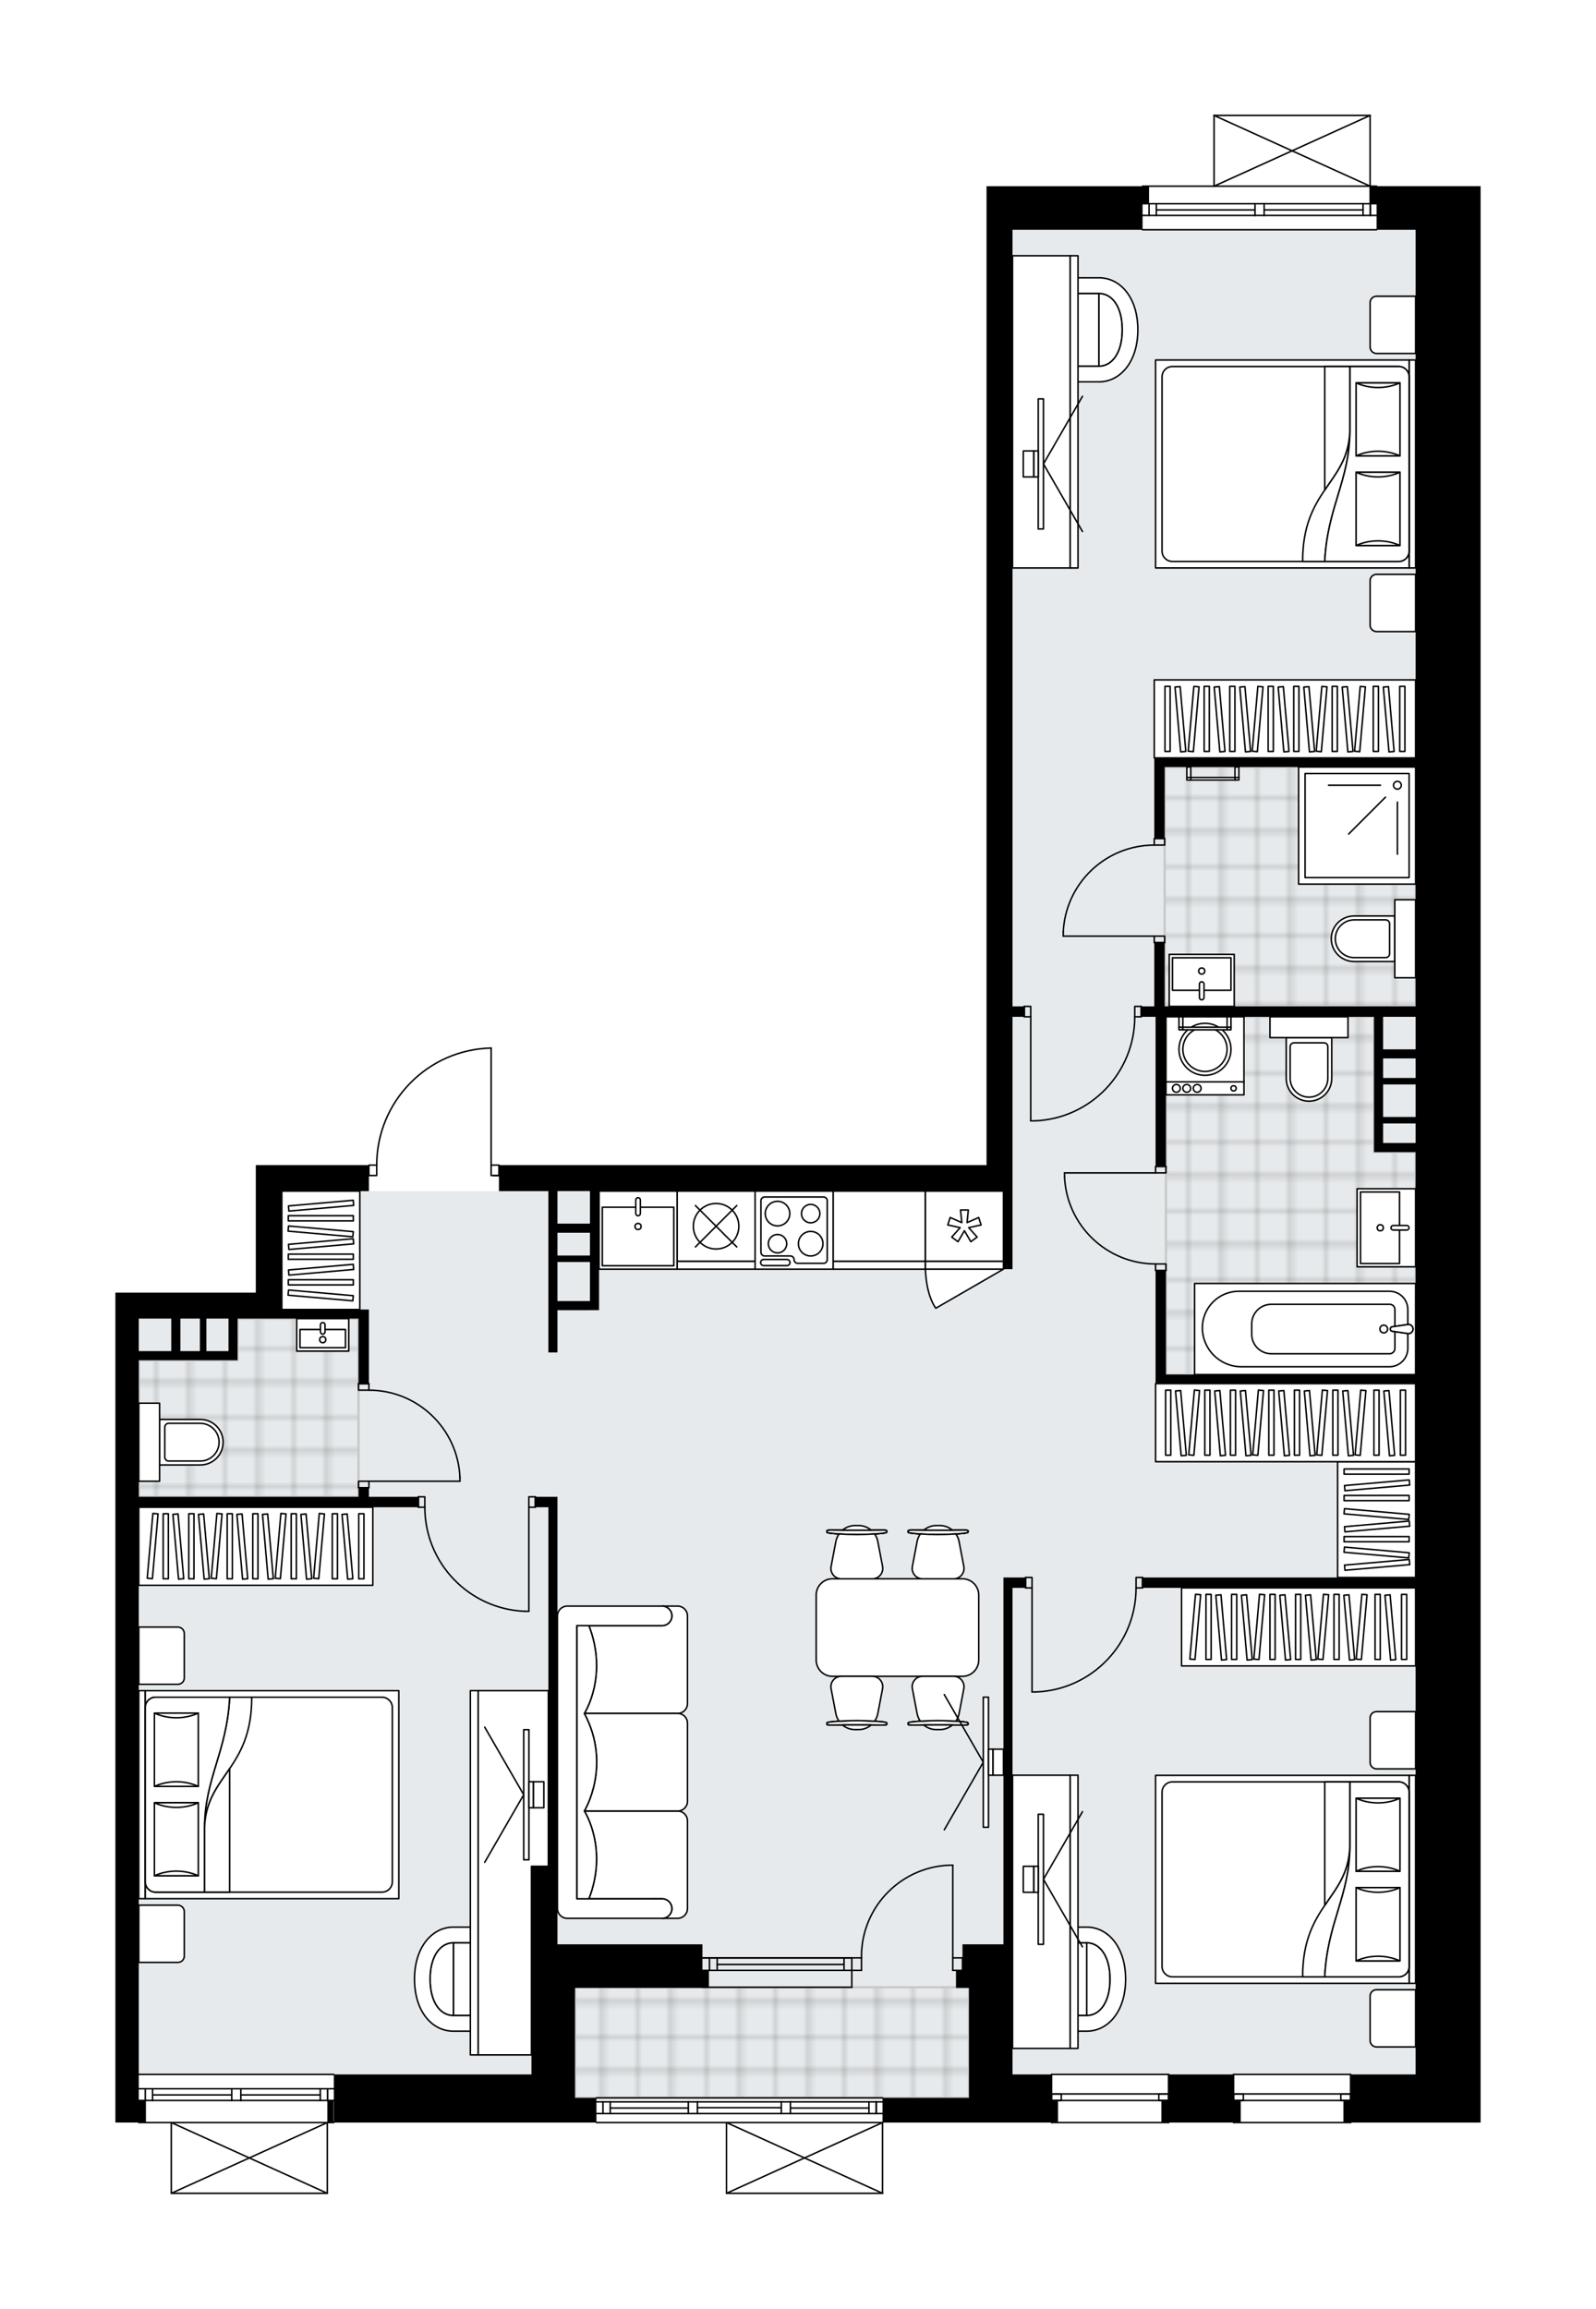 <svg xmlns="http://www.w3.org/2000/svg" xmlns:xlink="http://www.w3.org/1999/xlink" height="2000px" id="Layer_1" style="enable-background:new 0 0 1383.28 2000;" version="1.1" viewBox="0 0 1383.28 2000" width="1383.28px" x="0px" y="0px" xml:space="preserve">
<style type="text/css">
	.st0{fill:none;}
	.st1{opacity:0.25;fill:none;stroke:#010101;stroke-width:0.4;stroke-miterlimit:10;}
	.st2{fill:#FFFFFF;}
	.st3{fill:#E7EAEC;}
	.st4{fill:url(#SVGID_1_);stroke:#C8C8C8;stroke-width:2;stroke-linecap:round;stroke-linejoin:round;stroke-miterlimit:10;}
	
		.st5{fill:url(#SVGID_00000098204033404128611030000011140800630913494669_);stroke:#C8C8C8;stroke-width:2;stroke-linecap:round;stroke-linejoin:round;stroke-miterlimit:10;}
	
		.st6{fill:url(#SVGID_00000100365461335502813770000016614756258097194416_);stroke:#C8C8C8;stroke-width:2;stroke-linecap:round;stroke-linejoin:round;stroke-miterlimit:10;}
	
		.st7{fill:url(#SVGID_00000162311397775560743570000016243058019384383886_);stroke:#C8C8C8;stroke-width:2;stroke-linecap:round;stroke-linejoin:round;stroke-miterlimit:10;}
	.st8{fill:none;stroke:#000000;stroke-width:1.3;stroke-linecap:round;stroke-linejoin:round;stroke-miterlimit:10;}
	.st9{fill:#FFFFFF;stroke:#000000;stroke-width:1.3;stroke-linecap:round;stroke-linejoin:round;stroke-miterlimit:10;}
	.st10{fill:none;stroke:#000000;stroke-width:1.3;stroke-linecap:round;stroke-linejoin:round;}
	.st11{fill:none;stroke:#000000;stroke-width:1.3;stroke-linecap:round;stroke-linejoin:round;stroke-dasharray:10.603,10.603;}
	.st12{fill:none;stroke:#000000;stroke-width:1.3;stroke-linecap:round;stroke-linejoin:round;stroke-dasharray:10.328,10.328;}
	.st13{fill:none;stroke:#000000;stroke-width:1.3;stroke-linecap:round;stroke-linejoin:round;stroke-dasharray:9.857,9.857;}
	.st14{fill:none;stroke:#000000;stroke-width:1.3;stroke-linecap:round;stroke-linejoin:round;stroke-dasharray:10.463,10.463;}
	.st15{font-family: 'Arial-BoldMT','Arial'; font-weight:bold;}
	.st16{font-size:59.633px;}
	.st17{font-size:49.694px;}
	.st18{font-family: 'ArialMT','Arial';}
	.st19{font-size:40px;}
</style>
<pattern height="14.57" id="New_Pattern_Swatch_2" patternUnits="userSpaceOnUse" style="overflow:visible;" viewBox="7.49 -22.06 14.57 14.57" width="14.57" x="-3106.65" y="-403.34">
	<g>
		<rect class="st0" height="14.57" width="14.57" x="7.49" y="-22.06" />
		<g>
			<rect class="st1" height="7.29" width="7.29" x="14.77" y="-7.49" />
		</g>
		<g>
			<rect class="st1" height="7.29" width="7.29" x="0.2" y="-7.49" />
		</g>
		<g>
			<rect class="st1" height="7.29" width="7.29" x="22.06" y="-14.77" />
		</g>
		<g>
			<rect class="st1" height="7.29" width="7.29" x="7.49" y="-14.77" />
			<rect class="st1" height="7.29" width="7.29" x="14.77" y="-22.06" />
		</g>
		<g>
			<rect class="st1" height="7.29" width="7.29" x="0.2" y="-22.06" />
		</g>
		<g>
			<rect class="st1" height="7.29" width="7.29" x="22.06" y="-29.35" />
		</g>
		<g>
			<rect class="st1" height="7.29" width="7.29" x="7.49" y="-29.35" />
		</g>
	</g>
</pattern>
<path class="st2" d="M1283.28,161.28v17.47v313.29v164.53v202.85v254.69v202.85v187.07v218.06v74.94v20.28v2.25  v19.16h-112.04c0,0.36-0.29,0.65-0.65,0.65h-101.42c-0.36,0-0.65-0.29-0.65-0.65h-55.05c0,0.36-0.29,0.65-0.65,0.65H911.39  c-0.36,0-0.65-0.29-0.65-0.65h-70.91h-18.59h-55.7V1900c0,0,0,0.01,0,0.01c0,0.04-0.01,0.07-0.02,0.11  c-0.01,0.05-0.01,0.1-0.03,0.15c0,0,0,0,0,0.01c0,0.01-0.01,0.01-0.01,0.01c-0.05,0.1-0.12,0.17-0.2,0.23  c-0.02,0.02-0.04,0.03-0.06,0.04c-0.09,0.05-0.2,0.09-0.31,0.09H629.66c-0.12,0-0.22-0.04-0.31-0.09c-0.02-0.01-0.04-0.03-0.06-0.04  c-0.08-0.06-0.16-0.14-0.2-0.23c0-0.01-0.01-0.01-0.01-0.01c0,0,0,0,0-0.01c-0.02-0.04-0.02-0.1-0.03-0.15  c-0.01-0.04-0.02-0.07-0.02-0.11c0,0,0-0.01,0-0.01v-60.63H516.96c-0.36,0-0.65-0.29-0.65-0.65h-17.94H379.48h-89.5  c0,0.36-0.29,0.65-0.65,0.65h-4.98V1900c0,0,0,0.01,0,0.01c0,0.04-0.01,0.07-0.02,0.11c-0.01,0.05-0.01,0.1-0.03,0.15  c0,0,0,0,0,0.01c0,0.01-0.01,0.01-0.01,0.01c-0.05,0.1-0.12,0.17-0.2,0.23c-0.02,0.02-0.04,0.03-0.06,0.04  c-0.09,0.05-0.2,0.09-0.31,0.09H148.46c-0.12,0-0.22-0.04-0.31-0.09c-0.02-0.01-0.04-0.03-0.06-0.04c-0.08-0.06-0.16-0.14-0.2-0.23  c0-0.01-0.01-0.01-0.01-0.01c0,0,0,0,0-0.01c-0.02-0.04-0.02-0.1-0.03-0.15c-0.01-0.04-0.02-0.07-0.02-0.11c0,0,0-0.01,0-0.01  v-60.63h-27.52c-0.36,0-0.65-0.29-0.65-0.65H100v-19.16v-20.28v-2.25v-677.28h20.28h101.42v-87.9v-22.54h97.39  c0-0.36,0.29-0.65,0.65-0.65h6.12c0.17-26.6,10.48-51.69,29.09-70.72c18.76-19.19,43.88-30.08,70.71-30.68c0,0,0,0,0.01,0  c0,0,0.01,0,0.01,0c0.01,0,0.02,0.01,0.04,0.01c0.26,0,0.47,0.16,0.56,0.39c0.01,0.03,0.01,0.06,0.02,0.08  c0.01,0.05,0.03,0.1,0.03,0.16c0,0,0,0,0,0.01c0,0,0,0.01,0,0.01v100.75h6.11c0.36,0,0.65,0.29,0.65,0.65h421.95V311.73V199.03  v-37.75h78.89h55.7c0-0.36,0.29-0.65,0.65-0.65h61.33V100c0,0,0-0.01,0-0.01c0-0.04,0.01-0.07,0.02-0.11  c0.01-0.05,0.01-0.1,0.03-0.15c0,0,0,0,0-0.01c0.01-0.02,0.03-0.04,0.04-0.06c0.03-0.05,0.06-0.1,0.1-0.14  c0.03-0.03,0.06-0.04,0.1-0.07c0.04-0.02,0.07-0.05,0.11-0.07c0.05-0.02,0.11-0.03,0.17-0.03c0.03,0,0.05-0.02,0.07-0.02h0.01  c0,0,0,0,0.01,0h135.19c0,0,0.01,0,0.01,0h0.01c0.02,0,0.04,0.01,0.06,0.01c0.06,0.01,0.13,0.01,0.18,0.04  c0.04,0.01,0.07,0.04,0.1,0.06c0.04,0.02,0.08,0.04,0.11,0.07c0.04,0.04,0.07,0.09,0.1,0.14c0.01,0.02,0.03,0.04,0.04,0.06  c0,0,0,0,0,0.01c0.02,0.04,0.02,0.1,0.03,0.15c0.01,0.04,0.02,0.07,0.02,0.11c0,0,0,0.01,0,0.01v60.63h4.98  c0.36,0,0.65,0.29,0.65,0.65h33.16H1283.28z" id="background" />
<g id="floor">
	<polygon class="st3" points="877.58,199.04 877.58,1031.84 244.25,1031.84 244.25,1142.28 120.28,1142.28 120.28,1797.02    498.37,1797.02 498.37,1817.31 839.83,1817.31 839.83,1797.02 1226.93,1797.02 1226.93,199.04  " />
	<pattern id="SVGID_1_" patternTransform="matrix(3.976 0 0 3.976 12040.068 19083.625)" xlink:href="#New_Pattern_Swatch_2">
	</pattern>
	<rect class="st4" height="207.36" width="217.5" x="1009.43" y="664.46" />
	
		<pattern id="SVGID_00000062184046606540581270000011067507476211174573_" patternTransform="matrix(3.976 0 0 3.976 12040.068 19083.625)" xlink:href="#New_Pattern_Swatch_2">
	</pattern>
	
		<polygon points="   1190.87,998.03 1190.87,880.83 1010.56,880.83 1010.56,1190.73 1226.93,1190.73 1226.93,998.03  " style="fill:url(#SVGID_00000062184046606540581270000011067507476211174573_);stroke:#C8C8C8;stroke-width:2;stroke-linecap:round;stroke-linejoin:round;stroke-miterlimit:10;" />
	
		<pattern id="SVGID_00000101072243837650156750000015911148991922871680_" patternTransform="matrix(3.976 0 0 3.976 12040.068 19083.625)" xlink:href="#New_Pattern_Swatch_2">
	</pattern>
	
		<rect height="95.79" style="fill:url(#SVGID_00000101072243837650156750000015911148991922871680_);stroke:#C8C8C8;stroke-width:2;stroke-linecap:round;stroke-linejoin:round;stroke-miterlimit:10;" width="341.46" x="498.37" y="1721.52" />
	
		<pattern id="SVGID_00000176754590390469912400000010069051901476851074_" patternTransform="matrix(3.976 0 0 3.976 12040.068 19083.625)" xlink:href="#New_Pattern_Swatch_2">
	</pattern>
	
		<polygon points="   205.83,1178.34 206.06,1142.28 310.73,1142.28 310.73,1296.66 120.28,1296.66 120.28,1178.34  " style="fill:url(#SVGID_00000176754590390469912400000010069051901476851074_);stroke:#C8C8C8;stroke-width:2;stroke-linecap:round;stroke-linejoin:round;stroke-miterlimit:10;" />
	<g id="LINE_00000037666276508587711890000006535651101166147002_">
		<line class="st8" x1="764.89" x2="516.96" y1="1838.72" y2="1838.72" />
	</g>
	<g id="LINE_00000177484695378857638360000011071486682969767567_">
		<line class="st8" x1="759.46" x2="759.46" y1="1830.91" y2="1820.77" />
	</g>
	<g id="LINE_00000103975898460312277190000012885263114792210595_">
		<line class="st8" x1="522.6" x2="522.6" y1="1830.91" y2="1820.77" />
	</g>
	<g id="LINE_00000024698812538264551930000013357884387382727564_">
		<line class="st8" x1="685.07" x2="753.14" y1="1826.12" y2="1826.12" />
	</g>
	<g id="LINE_00000169550352935003115740000014086332190216382093_">
		<line class="st8" x1="528.91" x2="596.58" y1="1826.12" y2="1826.12" />
	</g>
	<g id="LINE_00000091737623899814386950000011981599639048151449_">
		<line class="st8" x1="528.91" x2="528.91" y1="1820.77" y2="1830.91" />
	</g>
	<g id="LINE_00000088835398921542041590000001936527700425945228_">
		<line class="st8" x1="759.46" x2="759.46" y1="1830.91" y2="1820.77" />
	</g>
	<g id="LINE_00000078739011497793185290000000339755448741372549_">
		<line class="st8" x1="753.14" x2="753.14" y1="1820.77" y2="1830.91" />
	</g>
	<g id="LINE_00000114793018688050012630000002108082139979995784_">
		<line class="st8" x1="677.18" x2="677.18" y1="1830.91" y2="1820.77" />
	</g>
	<g id="LINE_00000121993641851603689110000004226327965286544796_">
		<line class="st8" x1="677.18" x2="685.07" y1="1820.77" y2="1820.77" />
	</g>
	<g id="LINE_00000168100331570023172130000009888254125711045306_">
		<line class="st8" x1="685.07" x2="685.07" y1="1820.77" y2="1830.91" />
	</g>
	<g id="LINE_00000040565374650559972890000008388549779893637531_">
		<line class="st8" x1="685.07" x2="677.18" y1="1830.91" y2="1830.91" />
	</g>
	<g id="LINE_00000044140884534196196420000000604186889830540672_">
		<line class="st8" x1="516.96" x2="764.89" y1="1817.31" y2="1817.31" />
	</g>
	<g id="LINE_00000181074611452259841280000012575567316226479766_">
		<line class="st8" x1="596.58" x2="596.58" y1="1830.91" y2="1820.77" />
	</g>
	<g id="LINE_00000072982341192318628630000013921305140491298185_">
		<line class="st8" x1="596.58" x2="604.47" y1="1820.77" y2="1820.77" />
	</g>
	<g id="LINE_00000035498526218064131720000013621268856292263813_">
		<line class="st8" x1="604.47" x2="604.47" y1="1820.77" y2="1830.91" />
	</g>
	<g id="LINE_00000005957819507979250330000006480376296680433562_">
		<line class="st8" x1="604.47" x2="596.58" y1="1830.91" y2="1830.91" />
	</g>
	<g id="LINE_00000109709313791743946500000012756592780151304344_">
		<line class="st8" x1="604.47" x2="677.18" y1="1825.84" y2="1825.84" />
	</g>
	<g id="LWPOLYLINE_00000112633732975457370460000007787874804761438619_">
		<line class="st8" x1="596.58" x2="516.96" y1="1830.91" y2="1830.91" />
	</g>
	<g id="LWPOLYLINE_00000177475884106741081830000011424543994277194891_">
		<line class="st8" x1="604.47" x2="677.18" y1="1830.91" y2="1830.91" />
	</g>
	<g id="LWPOLYLINE_00000010279437767754049340000007724795133443185811_">
		<line class="st8" x1="685.07" x2="764.89" y1="1830.91" y2="1830.91" />
	</g>
	<g id="LWPOLYLINE_00000058554060565442775970000005987034613386705541_">
		<line class="st8" x1="596.58" x2="516.96" y1="1820.77" y2="1820.77" />
	</g>
	<g id="LWPOLYLINE_00000085956684969109244020000008322386454504858512_">
		<line class="st8" x1="604.47" x2="677.18" y1="1820.77" y2="1820.77" />
	</g>
	<g id="LWPOLYLINE_00000127046251153348186640000018117588118047471500_">
		<line class="st8" x1="685.07" x2="764.89" y1="1820.77" y2="1820.77" />
	</g>
	<g id="LINE_00000000207447008693143900000009124829708526176131_">
		<line class="st8" x1="1193.12" x2="990.27" y1="199.03" y2="199.03" />
	</g>
	<g id="LINE_00000157283454082721982000000009295575653807121058_">
		<line class="st8" x1="990.27" x2="1087.75" y1="176.5" y2="176.5" />
	</g>
	<g id="LINE_00000173133549595645617080000016927172117954113941_">
		<line class="st8" x1="1095.64" x2="1193.12" y1="176.5" y2="176.5" />
	</g>
	<g id="LINE_00000070831353290618191800000002293408237611228859_">
		<line class="st8" x1="1187.69" x2="1187.69" y1="186.64" y2="176.5" />
	</g>
	<g id="LINE_00000068635913611751832000000001524476352763111047_">
		<line class="st8" x1="995.91" x2="995.91" y1="186.64" y2="176.5" />
	</g>
	<g id="LINE_00000039837267864111166000000015620451593808438158_">
		<line class="st8" x1="990.27" x2="1087.75" y1="186.64" y2="186.64" />
	</g>
	<g id="LINE_00000043421563871121970640000012842917757357297042_">
		<line class="st8" x1="1095.64" x2="1193.12" y1="186.64" y2="186.64" />
	</g>
	<g id="LINE_00000048485486474383386530000006346676319151441835_">
		<line class="st8" x1="1095.64" x2="1181.38" y1="181.85" y2="181.85" />
	</g>
	<g id="LINE_00000114768156230161528190000001314088272710241694_">
		<line class="st8" x1="1002.22" x2="1087.75" y1="181.85" y2="181.85" />
	</g>
	<g id="LINE_00000111892157581886096700000011838684863702343829_">
		<line class="st8" x1="1002.22" x2="1002.22" y1="176.5" y2="186.64" />
	</g>
	<g id="LINE_00000109738123580862756370000013484495040816203407_">
		<line class="st8" x1="1187.69" x2="1187.69" y1="186.64" y2="176.5" />
	</g>
	<g id="LINE_00000001661625027243921270000002306962261518655872_">
		<line class="st8" x1="1181.38" x2="1181.38" y1="176.5" y2="186.64" />
	</g>
	<g id="LINE_00000011710326438154374250000009375844577213198481_">
		<line class="st8" x1="1087.75" x2="1087.75" y1="186.64" y2="176.5" />
	</g>
	<g id="LINE_00000103986201675124231000000003843379204168640158_">
		<line class="st8" x1="1087.75" x2="1095.64" y1="176.5" y2="176.5" />
	</g>
	<g id="LINE_00000054248714744308387820000014349068919536363925_">
		<line class="st8" x1="1095.64" x2="1095.64" y1="176.5" y2="186.64" />
	</g>
	<g id="LINE_00000154425393894403287740000016270887034054087082_">
		<line class="st8" x1="1095.64" x2="1087.75" y1="186.64" y2="186.64" />
	</g>
	<g id="LINE_00000021094835251411728640000010109580071641810322_">
		<line class="st8" x1="990.27" x2="1193.12" y1="161.28" y2="161.28" />
	</g>
	<g id="LINE_00000084512464776238625730000005809246461005596544_">
		<line class="st8" x1="738.25" x2="608.81" y1="1696.07" y2="1696.07" />
	</g>
	<g id="LINE_00000131344910247603778140000004775290476208332161_">
		<line class="st8" x1="738.25" x2="608.81" y1="1706.87" y2="1706.87" />
	</g>
	<g id="LINE_00000070080943677627385980000008258504531120332953_">
		<line class="st8" x1="731.54" x2="621.61" y1="1701.77" y2="1701.77" />
	</g>
	<g id="LINE_00000032645388553098979410000017454287045535628986_">
		<line class="st8" x1="614.89" x2="614.89" y1="1696.07" y2="1706.87" />
	</g>
	<g id="LINE_00000111158886846069429940000010146600158883695260_">
		<line class="st8" x1="731.54" x2="731.54" y1="1696.07" y2="1706.87" />
	</g>
	<g id="LINE_00000163769696265180162460000012843451372225416894_">
		<line class="st8" x1="738.25" x2="608.81" y1="1696.07" y2="1696.07" />
	</g>
	<g id="LINE_00000044173293757588711540000015627070798861581953_">
		<line class="st8" x1="608.81" x2="738.25" y1="1721.52" y2="1721.52" />
	</g>
	<g id="LINE_00000152255466456212318510000001364479378507119751_">
		<line class="st8" x1="621.61" x2="621.61" y1="1696.06" y2="1706.86" />
	</g>
	<g id="LINE_00000134948637216462503060000003515250662129179568_">
		<line class="st8" x1="738.25" x2="738.25" y1="1696.07" y2="1721.52" />
	</g>
	<g id="LINE_00000052801014273107163190000017823065627681232039_">
		<line class="st8" x1="911.39" x2="1012.81" y1="1838.72" y2="1838.72" />
	</g>
	<g id="LINE_00000148637752062897431000000010706606837955503763_">
		<line class="st8" x1="1012.81" x2="911.39" y1="1797.02" y2="1797.02" />
	</g>
	<g id="LWPOLYLINE_00000109012918404476774160000006205301884748026286_">
		<rect class="st8" height="5.63" width="8.45" x="911.39" y="1813.93" />
	</g>
	<g id="LINE_00000082330787170903297190000007647483507721503109_">
		<line class="st8" x1="1012.81" x2="911.39" y1="1819.56" y2="1819.56" />
	</g>
	<g id="LINE_00000070114504686468492780000003366261585064528063_">
		<line class="st8" x1="911.39" x2="1012.81" y1="1813.93" y2="1813.93" />
	</g>
	<g id="LINE_00000034079565448060192540000017650225613109203341_">
		<line class="st8" x1="911.39" x2="911.39" y1="1838.72" y2="1797.02" />
	</g>
	<g id="LWPOLYLINE_00000088132096021007703210000010665914524175279038_">
		<rect class="st8" height="5.63" width="8.45" x="1004.36" y="1813.93" />
	</g>
	<g id="LINE_00000112628147742144264760000010725931833489162134_">
		<line class="st8" x1="1012.81" x2="1012.81" y1="1838.72" y2="1797.02" />
	</g>
	<g id="LINE_00000134209353428357697980000008972495901892067764_">
		<line class="st8" x1="1069.16" x2="1170.58" y1="1838.72" y2="1838.72" />
	</g>
	<g id="LINE_00000179612722099508570360000007871349245585126335_">
		<line class="st8" x1="1170.58" x2="1069.16" y1="1797.02" y2="1797.02" />
	</g>
	<g id="LWPOLYLINE_00000129204109693038962030000005756770971695453088_">
		<rect class="st8" height="5.63" width="8.45" x="1069.16" y="1813.93" />
	</g>
	<g id="LINE_00000177454872352569379970000018297384472122336424_">
		<line class="st8" x1="1170.58" x2="1069.16" y1="1819.56" y2="1819.56" />
	</g>
	<g id="LINE_00000179636938180667452790000003374226340819166897_">
		<line class="st8" x1="1069.16" x2="1170.58" y1="1813.93" y2="1813.93" />
	</g>
	<g id="LINE_00000169534189944877044180000009644537611483716283_">
		<line class="st8" x1="1069.16" x2="1069.16" y1="1838.72" y2="1797.02" />
	</g>
	<g id="LWPOLYLINE_00000174583441586698194210000016897403407311499148_">
		<rect class="st8" height="5.63" width="8.45" x="1162.13" y="1813.93" />
	</g>
	<g id="LINE_00000008140481070794225120000004435502535576854675_">
		<line class="st8" x1="1170.58" x2="1170.58" y1="1838.72" y2="1797.02" />
	</g>
	<g id="LINE_00000172423315373362092780000013562254501040565951_">
		<line class="st8" x1="289.32" x2="120.28" y1="1838.72" y2="1838.72" />
	</g>
	<g id="LINE_00000015325067245014833360000013083158981519487877_">
		<line class="st8" x1="120.28" x2="200.86" y1="1809.42" y2="1809.42" />
	</g>
	<g id="LINE_00000086689194864770631750000002164141488319124669_">
		<line class="st8" x1="208.75" x2="289.32" y1="1809.42" y2="1809.42" />
	</g>
	<g id="LINE_00000099650466384347110960000013200683336390739347_">
		<line class="st8" x1="283.89" x2="283.89" y1="1819.56" y2="1809.42" />
	</g>
	<g id="LINE_00000182525553357960450020000013289230686483088525_">
		<line class="st8" x1="125.92" x2="125.92" y1="1819.56" y2="1809.42" />
	</g>
	<g id="LINE_00000082360898216669226550000002132015643817635239_">
		<line class="st8" x1="120.28" x2="200.86" y1="1819.56" y2="1819.56" />
	</g>
	<g id="LINE_00000173130512440256479550000011779945645952915131_">
		<line class="st8" x1="208.75" x2="289.32" y1="1819.56" y2="1819.56" />
	</g>
	<g id="LINE_00000001642495185797705160000001408451970030387860_">
		<line class="st8" x1="208.75" x2="277.58" y1="1814.77" y2="1814.77" />
	</g>
	<g id="LINE_00000151503874694525312760000002286275207123250828_">
		<line class="st8" x1="132.23" x2="200.86" y1="1814.77" y2="1814.77" />
	</g>
	<g id="LINE_00000055697259863828905130000008636462048098747798_">
		<line class="st8" x1="132.23" x2="132.23" y1="1809.42" y2="1819.56" />
	</g>
	<g id="LINE_00000105392176397804630620000002812204567714482329_">
		<line class="st8" x1="283.89" x2="283.89" y1="1819.56" y2="1809.42" />
	</g>
	<g id="LINE_00000101103613599448942660000005820600128555515025_">
		<line class="st8" x1="277.58" x2="277.58" y1="1809.42" y2="1819.56" />
	</g>
	<g id="LINE_00000012457150975842767510000002859461993653843126_">
		<line class="st8" x1="200.86" x2="200.86" y1="1819.56" y2="1809.42" />
	</g>
	<g id="LINE_00000052083061695570950640000004810713464050783386_">
		<line class="st8" x1="200.86" x2="208.75" y1="1809.42" y2="1809.42" />
	</g>
	<g id="LINE_00000147187501358583996900000007428682835825250721_">
		<line class="st8" x1="208.75" x2="208.75" y1="1809.42" y2="1819.56" />
	</g>
	<g id="LINE_00000045601067471504328280000004666642499399621541_">
		<line class="st8" x1="208.75" x2="200.86" y1="1819.56" y2="1819.56" />
	</g>
	<g id="LINE_00000100381416255687329890000008870151083455660419_">
		<line class="st8" x1="120.28" x2="289.32" y1="1797.02" y2="1797.02" />
	</g>
	<g id="ARC_00000121977636324452129140000008687662564538569906_">
		<path class="st8" d="M425.68,907.9c-55.12,1.23-99.17,46.26-99.17,101.4" />
	</g>
	<g id="LINE_00000180347670724583476580000015915219573708577958_">
		<line class="st8" x1="427.94" x2="432.44" y1="1018.31" y2="1018.31" />
	</g>
	<g id="LINE_00000017510246432440702250000003694313541359120317_">
		<line class="st8" x1="425.68" x2="425.68" y1="1009.3" y2="907.9" />
	</g>
	<g id="LWPOLYLINE_00000018230573616320335440000010227133581584940189_">
		<rect class="st8" height="9.02" width="6.76" x="319.75" y="1009.3" />
	</g>
	<g id="LWPOLYLINE_00000152966090830978966280000011869686560996456064_">
		<rect class="st8" height="9.02" width="6.76" x="425.68" y="1009.3" />
	</g>
	<g id="LWPOLYLINE_00000176030869277835028390000008523325949682208417_">
		<rect class="st8" height="9.02" width="5.63" x="887.72" y="871.81" />
	</g>
	<g id="LWPOLYLINE_00000106144469442217688310000011080470840253433774_">
		<rect class="st8" height="9.02" width="5.63" x="983.51" y="871.81" />
	</g>
	<g id="LINE_00000062886333292300508060000005823094467182861493_">
		<line class="st8" x1="887.72" x2="887.72" y1="880.83" y2="871.81" />
	</g>
	<g id="LINE_00000053520409377548266450000014022909637048909217_">
		<line class="st8" x1="989.15" x2="989.15" y1="880.83" y2="871.81" />
	</g>
	<g id="LINE_00000088100396387394716870000001058314219690471086_">
		<line class="st8" x1="893.36" x2="893.36" y1="880.83" y2="970.98" />
	</g>
	<g id="LINE_00000045600945405702750510000017977369339027986345_">
		<line class="st8" x1="896.74" x2="893.36" y1="970.98" y2="970.98" />
	</g>
	<g id="ARC_00000080198009996486030250000014417534229008632493_">
		<path class="st8" d="M983.51,880.83c-0.02,48.48-38.33,88.28-86.77,90.15" />
	</g>
	<g id="LWPOLYLINE_00000132797376023751356760000004758315646002679971_">
		<rect class="st8" height="9.02" width="5.63" x="888.85" y="1366.53" />
	</g>
	<g id="LWPOLYLINE_00000038407162620401469110000001323070213349350800_">
		<rect class="st8" height="9.02" width="5.63" x="984.64" y="1366.53" />
	</g>
	<g id="LINE_00000010306533813607077330000013051705981425218982_">
		<line class="st8" x1="888.85" x2="888.85" y1="1375.55" y2="1366.53" />
	</g>
	<g id="LINE_00000182488715480932319080000006511651750546315911_">
		<line class="st8" x1="990.27" x2="990.27" y1="1375.55" y2="1366.53" />
	</g>
	<g id="LINE_00000017514311621768759070000010297804549290866611_">
		<line class="st8" x1="894.49" x2="894.49" y1="1375.55" y2="1465.7" />
	</g>
	<g id="LINE_00000014598770193189774210000014772675445262398362_">
		<line class="st8" x1="897.87" x2="894.49" y1="1465.7" y2="1465.7" />
	</g>
	<g id="ARC_00000128457729586379800160000000908840926122068614_">
		<path class="st8" d="M984.64,1375.55c-0.02,48.48-38.33,88.28-86.77,90.15" />
	</g>
	<g id="LWPOLYLINE_00000132089655983980812680000017328093936539795590_">
		<rect class="st8" height="9.02" width="5.63" x="458.36" y="1296.66" />
	</g>
	<g id="LWPOLYLINE_00000042728531674957332940000006757680950548166042_">
		<rect class="st8" height="9.02" width="5.63" x="362.57" y="1296.66" />
	</g>
	<g id="LINE_00000040566297454575196520000005149880719998090637_">
		<line class="st8" x1="464" x2="464" y1="1305.68" y2="1296.66" />
	</g>
	<g id="LINE_00000016076762732963033010000003552114899996206216_">
		<line class="st8" x1="362.57" x2="362.57" y1="1305.68" y2="1296.66" />
	</g>
	<g id="LINE_00000067225377166339158520000004206709568191845526_">
		<line class="st8" x1="458.36" x2="458.36" y1="1305.68" y2="1395.83" />
	</g>
	<g id="LINE_00000181803596735196903010000010336511933380860301_">
		<line class="st8" x1="454.98" x2="458.36" y1="1395.83" y2="1395.83" />
	</g>
	<g id="ARC_00000088106482312988754060000007160161423190921661_">
		<path class="st8" d="M454.98,1395.83c-48.44-1.88-86.75-41.68-86.77-90.15" />
	</g>
	<g id="LWPOLYLINE_00000084522952795249752810000000472029439470178482_">
		<rect class="st8" height="5.63" width="9.02" x="1001.54" y="1010.42" />
	</g>
	<g id="LWPOLYLINE_00000075145829814547566620000006739169441415529109_">
		<rect class="st8" height="5.63" width="9.02" x="1001.54" y="1094.94" />
	</g>
	<g id="LINE_00000009589252676055427580000010317807372602699680_">
		<line class="st8" x1="1001.54" x2="1010.56" y1="1010.42" y2="1010.42" />
	</g>
	<g id="LINE_00000035489817396541015720000009692145396897817504_">
		<line class="st8" x1="1001.54" x2="1010.56" y1="1100.58" y2="1100.58" />
	</g>
	<g id="LINE_00000062169901455845197020000002415767394756725394_">
		<line class="st8" x1="1001.54" x2="922.66" y1="1016.06" y2="1016.06" />
	</g>
	<g id="ARC_00000082345158480770803690000014263539208403690884_">
		<path class="st8" d="M1001.54,1094.94c-42.25-0.03-77.01-33.29-78.89-75.5" />
	</g>
	<g id="LINE_00000103234289118645989820000004522946852879307190_">
		<line class="st8" x1="922.66" x2="922.66" y1="1016.06" y2="1019.44" />
	</g>
	<g id="LWPOLYLINE_00000000918020950728706360000009882291403168184708_">
		<rect class="st8" height="5.63" width="9.02" x="1000.42" y="810.96" />
	</g>
	<g id="LWPOLYLINE_00000139271510159920308000000000872938625024117686_">
		<rect class="st8" height="5.63" width="9.02" x="1000.42" y="726.44" />
	</g>
	<g id="LINE_00000150788009582612390000000004605804785490209202_">
		<line class="st8" x1="1000.42" x2="1009.43" y1="816.59" y2="816.59" />
	</g>
	<g id="LINE_00000036248801803954107250000008904130123859592355_">
		<line class="st8" x1="1000.42" x2="1009.43" y1="726.44" y2="726.44" />
	</g>
	<g id="LINE_00000148641095356597453120000008073195407760354966_">
		<line class="st8" x1="1000.42" x2="921.53" y1="810.96" y2="810.96" />
	</g>
	<g id="ARC_00000060738715112426003240000004268933386763356039_">
		<path class="st8" d="M921.53,807.58c1.88-42.21,36.63-75.48,78.89-75.5" />
	</g>
	<g id="LINE_00000067956454243053355470000003484363473767263664_">
		<line class="st8" x1="921.53" x2="921.53" y1="810.96" y2="807.58" />
	</g>
	<g id="LWPOLYLINE_00000093881067138219427100000011581976017187208383_">
		<rect class="st8" height="5.63" width="9.02" x="310.73" y="1283.14" />
	</g>
	<g id="LWPOLYLINE_00000144303223022637220230000014625456707013528251_">
		<rect class="st8" height="5.63" width="9.02" x="310.73" y="1198.62" />
	</g>
	<g id="LINE_00000091710614066853163770000015442562404860681392_">
		<line class="st8" x1="319.75" x2="310.73" y1="1288.78" y2="1288.78" />
	</g>
	<g id="LINE_00000121958285926496430040000017767580078880607141_">
		<line class="st8" x1="319.75" x2="310.73" y1="1198.62" y2="1198.62" />
	</g>
	<g id="LINE_00000125560477856613679390000007469761100479768210_">
		<line class="st8" x1="319.75" x2="398.64" y1="1283.14" y2="1283.14" />
	</g>
	<g id="ARC_00000135654591774251886240000007100018817359174029_">
		<path class="st8" d="M319.75,1204.26c42.25,0.03,77.01,33.29,78.89,75.5" />
	</g>
	<g id="LINE_00000176024024173438257540000007078716716102522788_">
		<line class="st8" x1="398.64" x2="398.64" y1="1283.14" y2="1279.76" />
	</g>
	<g id="ARC_00000003106268004749480170000004467018016862228360_">
		<path class="st8" d="M825.8,1615.72c-43.72,0-79.17,35.45-79.16,79.17c0,0.39,0,0.79,0.01,1.18" />
	</g>
	<g id="LINE_00000119818608389520636970000002089933776394080657_">
		<line class="st8" x1="825.8" x2="825.8" y1="1696.07" y2="1615.72" />
	</g>
	<g id="LINE_00000017482011655321068320000008443774945365870751_">
		<line class="st8" x1="738.25" x2="746.65" y1="1696.07" y2="1696.07" />
	</g>
	<g id="LINE_00000142138955353613707480000014783373194324372897_">
		<line class="st8" x1="746.65" x2="746.65" y1="1696.07" y2="1706.87" />
	</g>
	<g id="LINE_00000018196375248345248380000005116453633580083112_">
		<line class="st8" x1="746.65" x2="738.25" y1="1706.87" y2="1706.87" />
	</g>
	<g id="LINE_00000134971659400326544670000006033525513392124092_">
		<line class="st8" x1="834.19" x2="825.8" y1="1706.87" y2="1706.87" />
	</g>
	<g id="LINE_00000171705671456920258230000009109712963652415421_">
		<line class="st8" x1="825.8" x2="825.8" y1="1706.87" y2="1696.07" />
	</g>
	<g id="LINE_00000070806964171964627720000012800185081223926160_">
		<line class="st8" x1="825.8" x2="834.19" y1="1696.07" y2="1696.07" />
	</g>
	<g id="LINE_00000103234327727225603930000016002388756688477355_">
		<line class="st8" x1="834.19" x2="834.19" y1="1706.87" y2="1696.07" />
	</g>
	<g id="LINE_00000085240898530687684610000007821975182096644528_">
		<line class="st8" x1="764.89" x2="629.66" y1="1900" y2="1900" />
	</g>
	<g id="LINE_00000110434695003500651090000010225464769650570906_">
		<line class="st8" x1="629.66" x2="629.66" y1="1900" y2="1838.72" />
	</g>
	<g id="LINE_00000070809089834777828330000003485709455134043800_">
		<line class="st8" x1="764.89" x2="764.89" y1="1838.72" y2="1900" />
	</g>
	<g id="LWPOLYLINE_00000152260487025535914950000013668494618272792500_">
		<line class="st8" x1="629.66" x2="764.89" y1="1838.72" y2="1900" />
	</g>
	<g id="LWPOLYLINE_00000028325361224879852430000000244507597046956680_">
		<line class="st8" x1="764.89" x2="629.66" y1="1838.72" y2="1900" />
	</g>
	<g id="LINE_00000044178094827770778450000002312733927056604843_">
		<line class="st8" x1="283.69" x2="148.46" y1="1900" y2="1900" />
	</g>
	<g id="LINE_00000137095534876790228290000009901620990207470778_">
		<line class="st8" x1="148.46" x2="148.46" y1="1900" y2="1838.72" />
	</g>
	<g id="LINE_00000134241151571163702740000002966769933848857490_">
		<line class="st8" x1="283.69" x2="283.69" y1="1838.72" y2="1900" />
	</g>
	<g id="LWPOLYLINE_00000059289833820051791800000012521875899557522304_">
		<line class="st8" x1="148.46" x2="283.69" y1="1838.72" y2="1900" />
	</g>
	<g id="LWPOLYLINE_00000158709214308674768560000012837202089104223372_">
		<line class="st8" x1="283.69" x2="148.46" y1="1838.72" y2="1900" />
	</g>
	<g id="LINE_00000042005310694226481010000018217725439245282236_">
		<line class="st8" x1="1052.26" x2="1187.49" y1="100" y2="100" />
	</g>
	<g id="LINE_00000131333300549082673690000011346905965580189113_">
		<line class="st8" x1="1187.49" x2="1187.49" y1="100" y2="161.28" />
	</g>
	<g id="LINE_00000003104596312030280240000013097581908251967669_">
		<line class="st8" x1="1052.26" x2="1052.26" y1="161.28" y2="100" />
	</g>
	<g id="LWPOLYLINE_00000062906142545397692060000014396035417874783630_">
		<line class="st8" x1="1187.49" x2="1052.26" y1="161.28" y2="100" />
	</g>
	<g id="LWPOLYLINE_00000094578913500314982990000015013504815437176464_">
		<line class="st8" x1="1052.26" x2="1187.49" y1="161.28" y2="100" />
	</g>
	<polygon points="911.39,1797.02 877.58,1797.02 877.58,1722.08 877.58,1684.33 877.58,1375.55 888.85,1375.55 888.85,1366.53    877.58,1366.53 869.69,1366.53 869.69,1684.33 834.19,1684.33 834.19,1706.87 828.56,1706.87 828.56,1722.08 834.19,1722.08    839.83,1722.08 839.83,1797.02 839.83,1817.31 821.23,1817.31 764.89,1817.31 764.89,1838.72 821.23,1838.72 839.83,1838.72    917.02,1838.72 917.02,1819.56 911.39,1819.56  " />
	<path d="M1226.93,161.28h-33.81h-6.2v15.21h6.2v22.54h33.81v293v164.53h-226.51v7.89v61.98h9.02v-61.98h217.5v194.96v12.4h-217.5   v-55.22h-9.02v55.22h-11.27v9.02h12.4v129.6h9.02v-129.6h180.31V909v7.89v39.44v41.7h7.89h28.17v116.07v76.63h-216.37v-90.15h-9.02   v98.04h9.02h216.37v118.33v49.58H990.27v9.02h236.65v128.47v218.06v74.94h-56.35v22.54h-6.2v19.16h118.89v-19.16v-2.25v-20.28   v-74.94v-218.06v-187.07V1114.1V859.42V656.57V492.04V178.75v-17.47H1226.93z M1198.76,880.83h28.17V909h-28.17V880.83z    M1226.93,916.89v16.9h-28.17v-16.9H1226.93z M1198.76,939.43h28.17v28.17h-28.17v-11.27V939.43z M1198.76,990.14v-16.9h28.17v16.9   H1198.76z" />
	<polygon points="608.81,1684.33 498.37,1684.33 483.16,1684.33 483.16,1616.71 483.16,1305.68 483.16,1296.66 464,1296.66    464,1305.68 475.27,1305.68 475.27,1616.71 460.62,1616.71 460.62,1684.33 460.62,1797.02 379.48,1797.02 289.32,1797.02    289.32,1838.72 379.48,1838.72 498.37,1838.72 516.96,1838.72 516.96,1817.31 498.37,1817.31 498.37,1797.02 498.37,1722.08    608.81,1722.08 614.44,1722.08 614.44,1706.87 608.81,1706.87  " />
	<polygon points="1069.16,1797.02 1012.81,1797.02 1012.81,1819.56 1006.61,1819.56 1006.61,1838.72 1075.36,1838.72    1075.36,1819.56 1069.16,1819.56  " />
	<rect height="19.16" width="5.43" x="283.69" y="1819.56" />
	<path d="M120.28,1799.27v-2.25v-491.34h242.29v-9.02h-42.82v-7.89h-9.02v7.89H120.28v-118.33h28.17h7.89h24.79h16.9h7.89v-36.06   h15.78h22.54h66.49v56.35h9.02v-64.23h-9.02h-66.49v-102.55h75.5v-22.54h-98.04v22.54v87.9H120.28H100v677.28v2.25v20.28v19.16   h20.28h6.2v-19.16h-6.2V1799.27z M198.04,1142.27v28.17h-16.9h-2.25v-28.17H198.04z M173.25,1142.27v28.17h-16.9v-28.17H173.25z    M120.28,1142.27h28.17v28.17h-28.17V1142.27z" />
	<path d="M990.27,176.5h5.63v-15.21h-61.98h-78.88v37.75v112.69v697.57h-422.6v22.54h42.82v139.74h7.89v-36.61h28.17v-0.02h7.89   v-5.65v-97.46h335.83h14.65v67.62h7.89v-67.62V880.83h10.14v-9.02h-10.14V311.73V199.03h56.35h56.35V176.5z M483.16,1067.88h28.17   v19.74h-28.17V1067.88z M483.16,1127.06v-33.81h28.17v33.81H483.16z M511.33,1059.99h-28.17v-28.16h28.17V1059.99z" />
</g>
<g id="mebel">
	<g>
		<path class="st9" d="M1187.49,262.16v38.42c0,3.11,2.52,5.63,5.63,5.63h33.81v-49.58h-33.91    C1189.96,256.64,1187.49,259.11,1187.49,262.16z" />
		<path class="st9" d="M1187.49,503.07v38.42c0,3.11,2.52,5.63,5.63,5.63h33.81v-49.58h-33.91    C1189.96,497.54,1187.49,500.02,1187.49,503.07z" />
		<g>
			
				<rect class="st9" height="5.63" transform="matrix(-1.836970e-16 1 -1 -1.836970e-16 1626.045 -822.179)" width="180.15" x="1134.03" y="399.12" />
			
				<rect class="st9" height="219.75" transform="matrix(-1.836970e-16 1 -1 -1.836970e-16 1513.352 -709.486)" width="180.15" x="1021.34" y="292.06" />
			<path class="st9" d="M1221.29,326.51v150.85c0,4.98-4.04,9.02-9.02,9.02h-196.09c-4.98,0-9.02-4.04-9.02-9.02V326.51     c0-4.98,4.04-9.02,9.02-9.02h196.09C1217.26,317.49,1221.29,321.53,1221.29,326.51z" />
			<path class="st9" d="M1148.18,486.38c2.31-47.12,21.72-70.47,21.74-112.9c-1.54,45.4-40.98,50.24-40.9,112.9L1148.18,486.38z" />
			<g>
				<path class="st9" d="M1148.18,486.38c2.31-47.12,21.72-70.47,21.74-112.9l0-55.99h42.36c4.98,0,9.02,4.04,9.02,9.02v150.85      c0,4.98-4.04,9.02-9.02,9.02L1148.18,486.38L1148.18,486.38z" />
			</g>
			
				<rect class="st9" height="38.05" transform="matrix(-1.836970e-16 1 -1 -1.836970e-16 1557.662 -831.062)" width="63.22" x="1162.75" y="344.27" />
			<path class="st9" d="M1175.34,394.91c11.95-5.35,26.1-5.35,38.05,0H1175.34z" />
			<path class="st9" d="M1213.39,331.69c-11.95,5.35-26.1,5.35-38.05,0L1213.39,331.69z" />
			
				<rect class="st9" height="38.05" transform="matrix(-1.836970e-16 1 -1 -1.836970e-16 1635.204 -753.52)" width="63.46" x="1162.63" y="421.82" />
			<path class="st9" d="M1175.34,472.57c11.95-5.37,26.1-5.37,38.05,0H1175.34z" />
			<path class="st9" d="M1213.39,409.11c-11.95,5.37-26.1,5.37-38.05,0L1213.39,409.11z" />
			<g>
				<path class="st9" d="M1169.92,373.48v-55.99h-21.74v106.98C1158.44,409.31,1169.13,396.69,1169.92,373.48z" />
			</g>
		</g>
	</g>
	<g>
		<path class="st9" d="M1187.49,1488.26v38.42c0,3.11,2.52,5.63,5.63,5.63h33.81v-49.58h-33.91    C1189.96,1482.74,1187.49,1485.21,1187.49,1488.26z" />
		<path class="st9" d="M1187.49,1729.17v38.42c0,3.11,2.52,5.63,5.63,5.63h33.81v-49.58h-33.91    C1189.96,1723.64,1187.49,1726.12,1187.49,1729.17z" />
		<g>
			
				<rect class="st9" height="5.63" transform="matrix(-1.836970e-16 1 -1 -1.836970e-16 2852.145 403.92)" width="180.15" x="1134.03" y="1625.22" />
			
				<rect class="st9" height="219.75" transform="matrix(-1.836970e-16 1 -1 -1.836970e-16 2739.452 516.613)" width="180.15" x="1021.34" y="1518.16" />
			<path class="st9" d="M1221.29,1552.61v150.85c0,4.98-4.04,9.02-9.02,9.02h-196.09c-4.98,0-9.02-4.04-9.02-9.02v-150.85     c0-4.98,4.04-9.02,9.02-9.02h196.09C1217.26,1543.59,1221.29,1547.63,1221.29,1552.61z" />
			<path class="st9" d="M1148.18,1712.48c2.31-47.12,21.72-70.47,21.74-112.9c-1.54,45.4-40.98,50.24-40.9,112.9L1148.18,1712.48z" />
			<g>
				<path class="st9" d="M1148.18,1712.48c2.31-47.12,21.72-70.47,21.74-112.9l0-55.99h42.36c4.98,0,9.02,4.04,9.02,9.02v150.85      c0,4.98-4.04,9.02-9.02,9.02L1148.18,1712.48L1148.18,1712.48z" />
			</g>
			
				<rect class="st9" height="38.05" transform="matrix(-1.836970e-16 1 -1 -1.836970e-16 2783.762 395.038)" width="63.22" x="1162.75" y="1570.37" />
			<path class="st9" d="M1175.34,1621.01c11.95-5.35,26.1-5.35,38.05,0H1175.34z" />
			<path class="st9" d="M1213.39,1557.79c-11.95,5.35-26.1,5.35-38.05,0L1213.39,1557.79z" />
			
				<rect class="st9" height="38.05" transform="matrix(-1.836970e-16 1 -1 -1.836970e-16 2861.303 472.579)" width="63.46" x="1162.63" y="1647.91" />
			<path class="st9" d="M1175.34,1698.67c11.95-5.37,26.1-5.37,38.05,0H1175.34z" />
			<path class="st9" d="M1213.39,1635.21c-11.95,5.37-26.1,5.37-38.05,0H1213.39z" />
			<g>
				<path class="st9" d="M1169.92,1599.58v-55.99h-21.74v106.98C1158.44,1635.41,1169.13,1622.79,1169.92,1599.58z" />
			</g>
		</g>
	</g>
	<g>
		<path class="st9" d="M159.73,1694.45v-38.42c0-3.11-2.52-5.63-5.63-5.63h-33.81v49.58h33.91    C157.25,1699.98,159.73,1697.5,159.73,1694.45z" />
		<path class="st9" d="M159.73,1453.54v-38.42c0-3.11-2.52-5.63-5.63-5.63h-33.81v49.58h33.91    C157.25,1459.07,159.73,1456.59,159.73,1453.54z" />
		<g>
			
				<rect class="st9" height="5.63" transform="matrix(4.507223e-11 -1 1 4.507223e-11 -1431.579 1677.782)" width="180.15" x="33.02" y="1551.86" />
			
				<rect class="st9" height="219.75" transform="matrix(4.507223e-11 -1 1 4.507223e-11 -1318.886 1790.475)" width="180.15" x="145.72" y="1444.8" />
			<path class="st9" d="M125.92,1630.11v-150.85c0-4.98,4.04-9.02,9.02-9.02h196.09c4.98,0,9.02,4.04,9.02,9.02v150.85     c0,4.98-4.04,9.02-9.02,9.02H134.93C129.96,1639.12,125.92,1635.09,125.92,1630.11z" />
			<path class="st9" d="M199.03,1470.24c-2.31,47.12-21.72,70.47-21.74,112.9c1.54-45.4,40.98-50.24,40.9-112.9L199.03,1470.24z" />
			<g>
				<path class="st9" d="M199.03,1470.24c-2.31,47.12-21.72,70.47-21.74,112.9l0,55.99h-42.36c-4.98,0-9.02-4.04-9.02-9.02v-150.85      c0-4.98,4.04-9.02,9.02-9.02L199.03,1470.24L199.03,1470.24z" />
			</g>
			
				<rect class="st9" height="38.05" transform="matrix(4.589135e-11 -1 1 4.589135e-11 -1440.461 1746.165)" width="63.22" x="121.24" y="1574.29" />
			<path class="st9" d="M171.88,1561.7c-11.95,5.35-26.1,5.35-38.05,0H171.88z" />
			<path class="st9" d="M133.83,1624.92c11.95-5.35,26.1-5.35,38.05,0L133.83,1624.92z" />
			
				<rect class="st9" height="38.05" transform="matrix(4.519924e-11 -1 1 4.519924e-11 -1362.919 1668.623)" width="63.46" x="121.12" y="1496.74" />
			<path class="st9" d="M171.88,1484.04c-11.95,5.37-26.1,5.37-38.05,0H171.88z" />
			<path class="st9" d="M133.83,1547.5c11.95-5.37,26.1-5.37,38.05,0H133.83z" />
			<g>
				<path class="st9" d="M177.3,1583.14v55.99h21.74v-106.98C188.78,1547.31,178.08,1559.92,177.3,1583.14z" />
			</g>
		</g>
	</g>
	<g>
		<g>
			<g>
				<path class="st9" d="M449.35,1737.59v-46.23c0-4.65-3.77-8.43-8.43-8.43h-47.98v63.08h47.98      C445.58,1746.01,449.35,1742.24,449.35,1737.59z" />
				<path class="st9" d="M392.95,1682.93c-10.95,0-20.2,11.02-20.2,31.55c0,20.54,9.13,31.53,20.2,31.53V1682.93z" />
				<path class="st9" d="M392.95,1759.54c-18.46,0-33.69-17.04-33.69-45.05c0-28.01,15.43-45.08,33.69-45.08h47.95v13.52h-47.95      c-10.95,0-20.2,11.02-20.2,31.55c0,20.54,9.13,31.53,20.2,31.53h47.95v13.52H392.95z" />
			</g>
		</g>
		<g>
			<polygon class="st9" points="414.41,1780.12 414.41,1464.58 475.27,1464.58 475.27,1616.71 460.62,1616.71 460.62,1780.12    " />
			
				<rect class="st9" height="6.76" transform="matrix(1.546548e-10 -1 1 1.546548e-10 -1211.315 2033.379)" width="315.54" x="253.26" y="1618.97" />
		</g>
		<g>
			<g>
				<g id="LINE_00000012471231751292511460000017435007920704900770_">
					<line class="st9" x1="453.91" x2="420.1" y1="1554.73" y2="1613.29" />
				</g>
				<g id="LINE_00000079467942014239603130000010420157676440632253_">
					<line class="st9" x1="453.91" x2="420.1" y1="1554.73" y2="1496.17" />
				</g>
			</g>
			<rect class="st9" height="112.69" width="4.51" x="453.91" y="1498.38" />
			
				<rect class="st9" height="22.54" transform="matrix(-1 -1.798580e-10 1.798580e-10 -1 920.778 3109.462)" width="3.94" x="458.42" y="1543.46" />
			<rect class="st9" height="22.54" width="9.02" x="462.36" y="1543.46" />
		</g>
	</g>
	<g>
		
			<rect class="st9" height="102.55" transform="matrix(-1 -1.441937e-10 1.441937e-10 -1 556.109 2166.222)" width="67.62" x="244.25" y="1031.84" />
		<g>
			
				<rect class="st9" height="4.48" transform="matrix(-1 -1.346817e-10 1.346817e-10 -1 556.109 2221.691)" width="56.35" x="249.88" y="1108.61" />
			
				<rect class="st9" height="4.48" transform="matrix(-1 -1.349073e-10 1.349073e-10 -1 556.109 2177.316)" width="56.35" x="249.88" y="1086.42" />
			
				<rect class="st9" height="4.48" transform="matrix(-1 -1.356179e-10 1.356179e-10 -1 556.109 2110.753)" width="56.35" x="249.88" y="1053.14" />
			
				<rect class="st9" height="4.48" transform="matrix(-0.996 -0.087 0.087 -0.996 457.268 2263.844)" width="56.35" x="249.88" y="1119.7" />
			
				<rect class="st9" height="4.48" transform="matrix(-0.996 -0.087 0.087 -0.996 462.102 2153.117)" width="56.35" x="249.88" y="1064.23" />
			
				<rect class="st9" height="4.48" transform="matrix(-0.996 0.087 -0.087 -0.996 650.901 2171.085)" width="56.35" x="249.88" y="1097.51" />
			
				<rect class="st9" height="4.48" transform="matrix(-0.996 0.087 -0.087 -0.996 648.967 2126.794)" width="56.35" x="249.88" y="1075.33" />
			
				<rect class="st9" height="4.48" transform="matrix(-0.996 0.087 -0.087 -0.996 646.066 2060.357)" width="56.35" x="249.88" y="1042.04" />
		</g>
	</g>
	<g>
		
			<rect class="st9" height="202.85" transform="matrix(1.437635e-10 -1 1 1.437635e-10 -1117.78 1561.196)" width="67.62" x="187.9" y="1238.06" />
		<g>
			
				<rect class="st9" height="4.48" transform="matrix(1.352305e-10 -1 1 1.352305e-10 -1195.813 1483.163)" width="56.35" x="115.5" y="1337.25" />
			
				<rect class="st9" height="4.48" transform="matrix(1.347136e-10 -1 1 1.347136e-10 -1173.625 1505.35)" width="56.35" x="137.69" y="1337.25" />
			
				<rect class="st9" height="4.48" transform="matrix(1.347136e-10 -1 1 1.347136e-10 -1140.343 1538.632)" width="56.35" x="170.97" y="1337.25" />
			
				<rect class="st9" height="4.48" transform="matrix(1.345200e-10 -1 1 1.345200e-10 -1118.156 1560.82)" width="56.35" x="193.16" y="1337.25" />
			
				<rect class="st9" height="4.48" transform="matrix(1.348753e-10 -1 1 1.348753e-10 -1084.874 1594.101)" width="56.35" x="226.44" y="1337.25" />
			
				<rect class="st9" height="4.48" transform="matrix(0.087 -0.996 0.996 0.087 -1213.365 1354.82)" width="56.35" x="104.41" y="1337.25" />
			
				<rect class="st9" height="4.48" transform="matrix(0.087 -0.996 0.996 0.087 -1162.73 1410.079)" width="56.35" x="159.88" y="1337.25" />
			
				<rect class="st9" height="4.48" transform="matrix(0.087 -0.996 0.996 0.087 -1112.095 1465.337)" width="56.35" x="215.35" y="1337.25" />
			
				<rect class="st9" height="4.48" transform="matrix(-0.087 -0.996 0.996 -0.087 -1166.133 1610.412)" width="56.35" x="126.6" y="1337.25" />
			
				<rect class="st9" height="4.48" transform="matrix(-0.087 -0.996 0.996 -0.087 -1142.011 1632.515)" width="56.35" x="148.78" y="1337.25" />
			
				<rect class="st9" height="4.48" transform="matrix(-0.087 -0.996 0.996 -0.087 -1105.829 1665.67)" width="56.35" x="182.06" y="1337.25" />
			
				<rect class="st9" height="4.48" transform="matrix(-0.087 -0.996 0.996 -0.087 -1081.707 1687.773)" width="56.35" x="204.25" y="1337.25" />
			
				<rect class="st9" height="4.48" transform="matrix(0.087 -0.996 0.996 0.087 -1081.714 1498.492)" width="56.35" x="248.63" y="1337.25" />
			
				<rect class="st9" height="4.48" transform="matrix(-0.087 -0.996 0.996 -0.087 -1045.525 1720.928)" width="56.35" x="237.53" y="1337.25" />
			
				<rect class="st9" height="4.48" transform="matrix(1.332934e-10 -1 1 1.332934e-10 -1049.246 1629.729)" width="56.35" x="262.07" y="1337.25" />
			
				<rect class="st9" height="4.48" transform="matrix(1.338095e-10 -1 1 1.338095e-10 -1026.311 1652.665)" width="56.35" x="285" y="1337.25" />
			
				<rect class="st9" height="4.48" transform="matrix(-0.087 -0.996 0.996 -0.087 -1006.792 1756.421)" width="56.35" x="273.16" y="1337.25" />
		</g>
	</g>
	<g>
		
			<rect class="st9" height="202.85" transform="matrix(1.440593e-10 -1 1 1.440593e-10 -283.851 2534.863)" width="67.62" x="1091.7" y="1307.93" />
		<g>
			
				<rect class="st9" height="4.48" transform="matrix(1.353922e-10 -1 1 1.353922e-10 -361.885 2456.83)" width="56.35" x="1019.3" y="1407.12" />
			
				<rect class="st9" height="4.48" transform="matrix(1.348753e-10 -1 1 1.348753e-10 -339.697 2479.018)" width="56.35" x="1041.49" y="1407.12" />
			
				<rect class="st9" height="4.48" transform="matrix(1.344880e-10 -1 1 1.344880e-10 -306.415 2512.299)" width="56.35" x="1074.77" y="1407.12" />
			
				<rect class="st9" height="4.48" transform="matrix(1.350689e-10 -1 1 1.350689e-10 -284.227 2534.487)" width="56.35" x="1096.96" y="1407.12" />
			
				<rect class="st9" height="4.48" transform="matrix(1.349073e-10 -1 1 1.349073e-10 -250.946 2567.769)" width="56.35" x="1130.24" y="1407.12" />
			
				<rect class="st9" height="4.48" transform="matrix(0.087 -0.996 0.996 0.087 -457.942 2318.959)" width="56.35" x="1008.21" y="1407.12" />
			
				<rect class="st9" height="4.48" transform="matrix(0.087 -0.996 0.996 0.087 -407.307 2374.217)" width="56.35" x="1063.67" y="1407.12" />
			
				<rect class="st9" height="4.48" transform="matrix(0.087 -0.996 0.996 0.087 -356.672 2429.475)" width="56.35" x="1119.14" y="1407.12" />
			
				<rect class="st9" height="4.48" transform="matrix(-0.087 -0.996 0.996 -0.087 -253.167 2586.729)" width="56.35" x="1030.39" y="1407.12" />
			
				<rect class="st9" height="4.48" transform="matrix(-0.087 -0.996 0.996 -0.087 -229.046 2608.832)" width="56.35" x="1052.58" y="1407.12" />
			
				<rect class="st9" height="4.48" transform="matrix(-0.087 -0.996 0.996 -0.087 -192.864 2641.988)" width="56.35" x="1085.86" y="1407.12" />
			
				<rect class="st9" height="4.48" transform="matrix(-0.087 -0.996 0.996 -0.087 -168.742 2664.091)" width="56.35" x="1108.05" y="1407.12" />
			
				<rect class="st9" height="4.48" transform="matrix(0.087 -0.996 0.996 0.087 -326.291 2462.63)" width="56.35" x="1152.43" y="1407.12" />
			
				<rect class="st9" height="4.48" transform="matrix(-0.087 -0.996 0.996 -0.087 -132.56 2697.246)" width="56.35" x="1141.33" y="1407.12" />
			
				<rect class="st9" height="4.48" transform="matrix(1.334871e-10 -1 1 1.334871e-10 -215.318 2603.397)" width="56.35" x="1165.87" y="1407.12" />
			
				<rect class="st9" height="4.48" transform="matrix(1.341647e-10 -1 1 1.341647e-10 -192.383 2626.332)" width="56.35" x="1188.8" y="1407.12" />
			
				<rect class="st9" height="4.48" transform="matrix(-0.087 -0.996 0.996 -0.087 -93.826 2732.738)" width="56.35" x="1176.96" y="1407.12" />
		</g>
	</g>
	<g>
		
			<rect class="st9" height="100.3" transform="matrix(-1 -1.888508e-10 1.888508e-10 -1 2386.243 2632.771)" width="67.62" x="1159.31" y="1266.24" />
		<g>
			
				<rect class="st9" height="4.48" transform="matrix(-1 -1.797799e-10 1.797799e-10 -1 2386.243 2666.7)" width="56.35" x="1164.95" y="1331.11" />
			
				<rect class="st9" height="4.48" transform="matrix(-0.996 -0.087 0.087 -0.996 2264.527 2787.759)" width="56.35" x="1164.95" y="1342.2" />
			
				<rect class="st9" height="4.48" transform="matrix(-0.996 0.087 -0.087 -0.996 2499.846 2601.929)" width="56.35" x="1164.95" y="1353.3" />
			
				<rect class="st9" height="4.48" transform="matrix(-0.996 -0.087 0.087 -0.996 2267.428 2721.322)" width="56.35" x="1164.95" y="1308.92" />
			
				<rect class="st9" height="4.48" transform="matrix(-0.996 0.087 -0.087 -0.996 2496.945 2535.493)" width="56.35" x="1164.95" y="1320.02" />
			
				<rect class="st9" height="4.48" transform="matrix(-1 -1.780044e-10 1.780044e-10 -1 2386.243 2595.443)" width="56.35" x="1164.95" y="1295.48" />
			
				<rect class="st9" height="4.48" transform="matrix(-1 -1.789081e-10 1.789081e-10 -1 2386.243 2549.573)" width="56.35" x="1164.95" y="1272.55" />
			
				<rect class="st9" height="4.48" transform="matrix(-0.996 0.087 -0.087 -0.996 2493.84 2464.372)" width="56.35" x="1164.95" y="1284.39" />
		</g>
	</g>
	<g>
		
			<rect class="st9" height="226.51" transform="matrix(1.440593e-10 -1 1 1.440593e-10 490.912 1736.433)" width="67.62" x="1079.86" y="509.5" />
		<g>
			
				<rect class="st9" height="4.48" transform="matrix(1.345200e-10 -1 1 1.345200e-10 423.141 1668.661)" width="56.35" x="1017.73" y="620.52" />
			
				<rect class="st9" height="4.48" transform="matrix(1.344880e-10 -1 1 1.344880e-10 445.329 1690.849)" width="56.35" x="1039.92" y="620.52" />
			
				<rect class="st9" height="4.48" transform="matrix(1.352625e-10 -1 1 1.352625e-10 478.61 1724.131)" width="56.35" x="1073.2" y="620.52" />
			
				<rect class="st9" height="4.48" transform="matrix(1.350689e-10 -1 1 1.350689e-10 500.798 1746.318)" width="56.35" x="1095.38" y="620.52" />
			
				<rect class="st9" height="4.48" transform="matrix(1.348753e-10 -1 1 1.348753e-10 534.08 1779.6)" width="56.35" x="1128.67" y="620.52" />
			
				<rect class="st9" height="4.48" transform="matrix(0.087 -0.996 0.996 0.087 324.227 1599.352)" width="56.35" x="1006.63" y="620.52" />
			
				<rect class="st9" height="4.48" transform="matrix(0.087 -0.996 0.996 0.087 374.862 1654.611)" width="56.35" x="1062.1" y="620.52" />
			
				<rect class="st9" height="4.48" transform="matrix(0.087 -0.996 0.996 0.087 425.497 1709.869)" width="56.35" x="1117.57" y="620.52" />
			
				<rect class="st9" height="4.48" transform="matrix(-0.087 -0.996 0.996 -0.087 528.728 1730.01)" width="56.35" x="1028.82" y="620.52" />
			
				<rect class="st9" height="4.48" transform="matrix(-0.087 -0.996 0.996 -0.087 552.849 1752.113)" width="56.35" x="1051.01" y="620.52" />
			
				<rect class="st9" height="4.48" transform="matrix(-0.087 -0.996 0.996 -0.087 589.031 1785.268)" width="56.35" x="1084.29" y="620.52" />
			
				<rect class="st9" height="4.48" transform="matrix(-0.087 -0.996 0.996 -0.087 613.153 1807.372)" width="56.35" x="1106.48" y="620.52" />
			
				<rect class="st9" height="4.48" transform="matrix(0.087 -0.996 0.996 0.087 455.878 1743.024)" width="56.35" x="1150.85" y="620.52" />
			
				<rect class="st9" height="4.48" transform="matrix(-0.087 -0.996 0.996 -0.087 649.335 1840.527)" width="56.35" x="1139.76" y="620.52" />
			
				<rect class="st9" height="4.48" transform="matrix(1.345520e-10 -1 1 1.345520e-10 389.182 1634.703)" width="56.35" x="983.77" y="620.52" />
			
				<rect class="st9" height="4.48" transform="matrix(-0.087 -0.996 0.996 -0.087 491.809 1696.18)" width="56.35" x="994.86" y="620.52" />
			
				<rect class="st9" height="4.48" transform="matrix(1.341647e-10 -1 1 1.341647e-10 569.708 1815.228)" width="56.35" x="1164.29" y="620.52" />
			
				<rect class="st9" height="4.48" transform="matrix(1.348753e-10 -1 1 1.348753e-10 592.643 1838.163)" width="56.35" x="1187.23" y="620.52" />
			
				<rect class="st9" height="4.48" transform="matrix(-0.087 -0.996 0.996 -0.087 688.069 1876.019)" width="56.35" x="1175.39" y="620.52" />
		</g>
	</g>
	<g>
		
			<rect class="st9" height="225.39" transform="matrix(1.438981e-10 -1 1 1.438981e-10 -118.193 2346.666)" width="67.62" x="1080.43" y="1119.74" />
		<g>
			
				<rect class="st9" height="4.48" transform="matrix(1.348753e-10 -1 1 1.348753e-10 -185.964 2278.894)" width="56.35" x="1018.29" y="1230.19" />
			
				<rect class="st9" height="4.48" transform="matrix(1.350689e-10 -1 1 1.350689e-10 -163.777 2301.082)" width="56.35" x="1040.48" y="1230.19" />
			
				<rect class="st9" height="4.48" transform="matrix(1.354242e-10 -1 1 1.354242e-10 -130.495 2334.363)" width="56.35" x="1073.76" y="1230.19" />
			
				<rect class="st9" height="4.48" transform="matrix(1.345200e-10 -1 1 1.345200e-10 -108.307 2356.551)" width="56.35" x="1095.95" y="1230.19" />
			
				<rect class="st9" height="4.48" transform="matrix(1.345200e-10 -1 1 1.345200e-10 -75.026 2389.833)" width="56.35" x="1129.23" y="1230.19" />
			
				<rect class="st9" height="4.48" transform="matrix(0.087 -0.996 0.996 0.087 -282.607 2156.447)" width="56.35" x="1007.2" y="1230.19" />
			
				<rect class="st9" height="4.48" transform="matrix(0.087 -0.996 0.996 0.087 -231.972 2211.706)" width="56.35" x="1062.67" y="1230.19" />
			
				<rect class="st9" height="4.48" transform="matrix(0.087 -0.996 0.996 0.087 -181.337 2266.964)" width="56.35" x="1118.14" y="1230.19" />
			
				<rect class="st9" height="4.48" transform="matrix(-0.087 -0.996 0.996 -0.087 -78.008 2393.377)" width="56.35" x="1029.39" y="1230.19" />
			
				<rect class="st9" height="4.48" transform="matrix(-0.087 -0.996 0.996 -0.087 -53.887 2415.481)" width="56.35" x="1051.57" y="1230.19" />
			
				<rect class="st9" height="4.48" transform="matrix(-0.087 -0.996 0.996 -0.087 -17.704 2448.635)" width="56.35" x="1084.85" y="1230.19" />
			
				<rect class="st9" height="4.48" transform="matrix(-0.087 -0.996 0.996 -0.087 6.417 2470.739)" width="56.35" x="1107.04" y="1230.19" />
			
				<rect class="st9" height="4.48" transform="matrix(0.087 -0.996 0.996 0.087 -150.956 2300.119)" width="56.35" x="1151.42" y="1230.19" />
			
				<rect class="st9" height="4.48" transform="matrix(-0.087 -0.996 0.996 -0.087 42.599 2503.894)" width="56.35" x="1140.32" y="1230.19" />
			
				<rect class="st9" height="4.48" transform="matrix(1.345520e-10 -1 1 1.345520e-10 -219.923 2244.936)" width="56.35" x="984.33" y="1230.19" />
			
				<rect class="st9" height="4.48" transform="matrix(-0.087 -0.996 0.996 -0.087 -114.927 2359.548)" width="56.35" x="995.43" y="1230.19" />
			
				<rect class="st9" height="4.48" transform="matrix(1.343264e-10 -1 1 1.343264e-10 -39.397 2425.461)" width="56.35" x="1164.86" y="1230.19" />
			
				<rect class="st9" height="4.48" transform="matrix(1.343264e-10 -1 1 1.343264e-10 -16.462 2448.396)" width="56.35" x="1187.79" y="1230.19" />
			
				<rect class="st9" height="4.48" transform="matrix(-0.087 -0.996 0.996 -0.087 81.333 2539.386)" width="56.35" x="1175.95" y="1230.19" />
		</g>
	</g>
	<g>
		<g>
			<g>
				<path class="st9" d="M896.09,262.6v46.23c0,4.65,3.77,8.43,8.43,8.43h47.98v-63.08h-47.98      C899.87,254.18,896.09,257.95,896.09,262.6z" />
				<path class="st9" d="M952.5,317.26c10.95,0,20.2-11.02,20.2-31.55c0-20.54-9.13-31.53-20.2-31.53V317.26z" />
				<path class="st9" d="M952.5,240.65c18.46,0,33.69,17.04,33.69,45.05s-15.43,45.08-33.69,45.08h-47.95v-13.52h47.95      c10.95,0,20.2-11.02,20.2-31.55c0-20.54-9.13-31.53-20.2-31.53h-47.95v-13.52H952.5z" />
			</g>
		</g>
		<g>
			
				<rect class="st9" height="49.98" transform="matrix(-2.770426e-10 1 -1 -2.770426e-10 1259.374 -545.764)" width="270.46" x="767.34" y="331.82" />
			
				<rect class="st9" height="6.76" transform="matrix(-1.805047e-10 1 -1 -1.805047e-10 1287.742 -574.133)" width="270.46" x="795.71" y="353.42" />
		</g>
		<g>
			<g>
				<g id="LINE_00000147192018265769739770000018248321625914145448_">
					<line class="st9" x1="904.38" x2="938.19" y1="401.88" y2="343.32" />
				</g>
				<g id="LINE_00000073700608202998014390000014047984449616114109_">
					<line class="st9" x1="904.38" x2="938.19" y1="401.88" y2="460.44" />
				</g>
			</g>
			
				<rect class="st9" height="112.69" transform="matrix(-1 -1.767454e-10 1.767454e-10 -1 1804.253 803.764)" width="4.51" x="899.87" y="345.54" />
			<rect class="st9" height="22.54" width="3.94" x="895.93" y="390.61" />
			
				<rect class="st9" height="22.54" transform="matrix(-1 -1.803772e-10 1.803772e-10 -1 1782.841 803.764)" width="9.02" x="886.91" y="390.61" />
		</g>
	</g>
	<g>
		<g>
			<g>
				<path class="st9" d="M885.5,1737.59v-46.23c0-4.65,3.77-8.43,8.43-8.43h47.98v63.08h-47.98      C889.27,1746.01,885.5,1742.24,885.5,1737.59z" />
				<path class="st9" d="M941.9,1682.93c10.95,0,20.2,11.02,20.2,31.55c0,20.54-9.13,31.53-20.2,31.53V1682.93z" />
				<path class="st9" d="M941.9,1759.54c18.46,0,33.69-17.04,33.69-45.05c0-28.01-15.43-45.08-33.69-45.08h-47.95v13.52h47.95      c10.95,0,20.2,11.02,20.2,31.55c0,20.54-9.13,31.53-20.2,31.53h-47.95v13.52H941.9z" />
			</g>
		</g>
		<g>
			
				<rect class="st9" height="49.98" transform="matrix(-3.165809e-10 -1 1 -3.165809e-10 -753.586 2558.724)" width="236.66" x="784.24" y="1631.17" />
			
				<rect class="st9" height="6.76" transform="matrix(-2.063755e-10 -1 1 -2.063755e-10 -725.218 2587.092)" width="236.66" x="812.61" y="1652.77" />
		</g>
		<g>
			<g>
				<g id="LINE_00000155118481111923203790000016020309275097867171_">
					<line class="st9" x1="904.38" x2="938.19" y1="1627.98" y2="1686.54" />
				</g>
				<g id="LINE_00000082352406201509529630000008252274952464505995_">
					<line class="st9" x1="904.38" x2="938.19" y1="1627.98" y2="1569.42" />
				</g>
			</g>
			
				<rect class="st9" height="112.69" transform="matrix(-1 1.751309e-10 -1.751309e-10 -1 1804.253 3255.963)" width="4.51" x="899.87" y="1571.64" />
			<rect class="st9" height="22.54" width="3.94" x="895.93" y="1616.71" />
			
				<rect class="st9" height="22.54" transform="matrix(-1 1.807802e-10 -1.807802e-10 -1 1782.841 3255.963)" width="9.02" x="886.91" y="1616.71" />
		</g>
	</g>
	<g>
		<path class="st9" d="M573.87,1644.89L573.87,1644.89c4.67,0,8.45,3.78,8.45,8.45l0,0c0,4.67-3.78,8.45-8.45,8.45l0,0h13.49    c4.69,0,8.48-3.8,8.48-8.48v-76c0-4.67-3.82-8.49-8.49-8.49l-80.91,0c0,0,20.95,32.29,3.94,76.07H573.87z" />
		<path class="st9" d="M573.87,1408.23L573.87,1408.23c4.67,0,8.45-3.78,8.45-8.45v0c0-4.67-3.78-8.45-8.45-8.45l0,0h13.49    c4.69,0,8.48,3.8,8.48,8.48v76c0,4.67-3.82,8.49-8.49,8.49l-80.91,0c0,0,20.95-32.29,3.94-76.07H573.87z" />
		<path class="st9" d="M491.61,1391.33h82.27c4.67,0,8.45,3.78,8.45,8.45l0,0c0,4.67-3.78,8.45-8.45,8.45h-73.81v236.66h73.81    c4.67,0,8.45,3.78,8.45,8.45v0c0,4.67-3.78,8.45-8.45,8.45h-82.27c-4.67,0-8.45-3.78-8.45-8.45v-253.56    C483.16,1395.13,486.96,1391.33,491.61,1391.33z" />
		<path class="st9" d="M506.45,1484.3h80.99c4.65,0,8.41,3.77,8.41,8.41v67.7c0,4.65-3.77,8.41-8.41,8.41h-80.99    C506.45,1568.82,530.52,1529.65,506.45,1484.3z" />
		<g>
			<path class="st9" d="M510.38,1644.89c17.01-43.78-3.94-76.07-3.94-76.07v0c0,0,24.08-39.17,0-84.52v0c0,0,20.95-32.29,3.94-76.07     h-10.32v236.66L510.38,1644.89z" />
		</g>
	</g>
	<g>
		<path class="st9" d="M834.19,1452.15H721.5c-7.78,0-14.09-6.31-14.09-14.09v-56.32c0-7.78,6.31-14.09,14.09-14.09h112.69    c7.78,0,14.09,6.31,14.09,14.09v56.32C848.28,1445.84,841.97,1452.15,834.19,1452.15z" />
		<g>
			<g id="LINE_00000078009291801577500160000013333808938521092287_">
				<path class="st9" d="M766.06,1328.07c-13.64,1.71-33.22,1.71-46.86,0c-1.57-0.2-2.49-0.49-2.49-0.81v-0.08v-1.11      c0-0.34,1.77-0.61,3.94-0.61c14.61,0.23,29.34,0.23,43.95,0c2.18,0,3.94,0.27,3.94,0.61v1.11v0.08      C768.55,1327.58,767.64,1327.87,766.06,1328.07z" />
			</g>
			<g id="LINE_00000089546828019051606860000009928928809037874065_">
				<path class="st9" d="M766.06,1328.07c-13.64,1.71-33.22,1.71-46.86,0c-1.57-0.2-2.49-0.49-2.49-0.81v-0.08v-1.11      c0-0.34,1.77-0.61,3.94-0.61c14.61,0.23,29.34,0.23,43.95,0c2.18,0,3.94,0.27,3.94,0.61v1.11v0.08      C768.55,1327.58,767.64,1327.87,766.06,1328.07z" />
			</g>
			<g id="LINE_00000098213386019192812330000005298473894600896689_">
				<path class="st9" d="M766.06,1328.07c-13.64,1.71-33.22,1.71-46.86,0c-1.57-0.2-2.49-0.49-2.49-0.81v-0.08v-1.11      c0-0.34,1.77-0.61,3.94-0.61c14.61,0.23,29.34,0.23,43.95,0c2.18,0,3.94,0.27,3.94,0.61v1.11v0.08      C768.55,1327.58,767.64,1327.87,766.06,1328.07z" />
			</g>
			<path class="st9" d="M755.09,1325.54c-2.97-2.51-6.78-4-10.9-4h-3.11c-4.12,0-7.94,1.5-10.9,4     C738.48,1325.61,746.78,1325.61,755.09,1325.54z" />
			<path class="st9" d="M760.79,1335.27c-0.46-2.39-1.45-4.55-2.78-6.45c-9.78,0.69-20.98,0.69-30.76,0     c-1.32,1.9-2.32,4.06-2.78,6.45l-4.14,21.72c-1.06,5.56,3.2,10.71,8.86,10.71h26.89c5.66,0,9.92-5.15,8.86-10.71L760.79,1335.27z     " />
		</g>
		<g>
			<g id="LINE_00000121245657948013631670000017263118750931245230_">
				<path class="st9" d="M836.5,1328.07c-13.64,1.71-33.22,1.71-46.86,0c-1.57-0.2-2.49-0.49-2.49-0.81v-0.08v-1.11      c0-0.34,1.77-0.61,3.94-0.61c14.61,0.23,29.34,0.23,43.95,0c2.18,0,3.94,0.27,3.94,0.61v1.11v0.08      C838.98,1327.58,838.07,1327.87,836.5,1328.07z" />
			</g>
			<g id="LINE_00000016784079734627035800000000996630119546695862_">
				<path class="st9" d="M836.5,1328.07c-13.64,1.71-33.22,1.71-46.86,0c-1.57-0.2-2.49-0.49-2.49-0.81v-0.08v-1.11      c0-0.34,1.77-0.61,3.94-0.61c14.61,0.23,29.34,0.23,43.95,0c2.18,0,3.94,0.27,3.94,0.61v1.11v0.08      C838.98,1327.58,838.07,1327.87,836.5,1328.07z" />
			</g>
			<g id="LINE_00000145747358492502569110000006635661064603651207_">
				<path class="st9" d="M836.5,1328.07c-13.64,1.71-33.22,1.71-46.86,0c-1.57-0.2-2.49-0.49-2.49-0.81v-0.08v-1.11      c0-0.34,1.77-0.61,3.94-0.61c14.61,0.23,29.34,0.23,43.95,0c2.18,0,3.94,0.27,3.94,0.61v1.11v0.08      C838.98,1327.58,838.07,1327.87,836.5,1328.07z" />
			</g>
			<path class="st9" d="M825.52,1325.54c-2.97-2.51-6.78-4-10.9-4h-3.11c-4.12,0-7.94,1.5-10.9,4     C808.91,1325.61,817.22,1325.61,825.52,1325.54z" />
			<path class="st9" d="M831.22,1335.27c-0.46-2.39-1.45-4.55-2.78-6.45c-9.78,0.69-20.98,0.69-30.76,0     c-1.32,1.9-2.32,4.06-2.78,6.45l-4.14,21.72c-1.06,5.56,3.2,10.71,8.86,10.71h26.89c5.66,0,9.92-5.15,8.86-10.71L831.22,1335.27z     " />
		</g>
		<g>
			<g id="LINE_00000011712090670975204690000001118831455762785704_">
				<path class="st9" d="M789.63,1491.77c13.64-1.71,33.22-1.71,46.86,0c1.57,0.2,2.49,0.49,2.49,0.81v0.08v1.11      c0,0.34-1.77,0.61-3.94,0.61c-14.61-0.23-29.34-0.23-43.95,0c-2.18,0-3.94-0.27-3.94-0.61v-1.11v-0.08      C787.15,1492.26,788.06,1491.97,789.63,1491.77z" />
			</g>
			<g id="LINE_00000070119149911129672540000012297301098535166371_">
				<path class="st9" d="M789.63,1491.77c13.64-1.71,33.22-1.71,46.86,0c1.57,0.2,2.49,0.49,2.49,0.81v0.08v1.11      c0,0.34-1.77,0.61-3.94,0.61c-14.61-0.23-29.34-0.23-43.95,0c-2.18,0-3.94-0.27-3.94-0.61v-1.11v-0.08      C787.15,1492.26,788.06,1491.97,789.63,1491.77z" />
			</g>
			<g id="LINE_00000157278472741816383560000004644383646729004423_">
				<path class="st9" d="M789.63,1491.77c13.64-1.71,33.22-1.71,46.86,0c1.57,0.2,2.49,0.49,2.49,0.81v0.08v1.11      c0,0.34-1.77,0.61-3.94,0.61c-14.61-0.23-29.34-0.23-43.95,0c-2.18,0-3.94-0.27-3.94-0.61v-1.11v-0.08      C787.15,1492.26,788.06,1491.97,789.63,1491.77z" />
			</g>
			<path class="st9" d="M800.61,1494.3c2.97,2.51,6.78,4,10.9,4h3.11c4.12,0,7.94-1.5,10.9-4     C817.22,1494.23,808.91,1494.23,800.61,1494.3z" />
			<path class="st9" d="M794.91,1484.57c0.46,2.39,1.45,4.55,2.78,6.45c9.78-0.69,20.98-0.69,30.76,0c1.32-1.9,2.32-4.06,2.78-6.45     l4.14-21.72c1.06-5.56-3.2-10.71-8.86-10.71h-26.89c-5.66,0-9.92,5.15-8.86,10.71L794.91,1484.57z" />
		</g>
		<g>
			<g id="LINE_00000180364355818564125410000010511177354762636699_">
				<path class="st9" d="M719.2,1491.77c13.64-1.71,33.22-1.71,46.86,0c1.57,0.2,2.49,0.49,2.49,0.81v0.08v1.11      c0,0.34-1.77,0.61-3.94,0.61c-14.61-0.23-29.34-0.23-43.95,0c-2.18,0-3.94-0.27-3.94-0.61v-1.11v-0.08      C716.71,1492.26,717.63,1491.97,719.2,1491.77z" />
			</g>
			<g id="LINE_00000160190451784784677740000000076456876124044932_">
				<path class="st9" d="M719.2,1491.77c13.64-1.71,33.22-1.71,46.86,0c1.57,0.2,2.49,0.49,2.49,0.81v0.08v1.11      c0,0.34-1.77,0.61-3.94,0.61c-14.61-0.23-29.34-0.23-43.95,0c-2.18,0-3.94-0.27-3.94-0.61v-1.11v-0.08      C716.71,1492.26,717.63,1491.97,719.2,1491.77z" />
			</g>
			<g id="LINE_00000181781074379820966950000014611033313548724402_">
				<path class="st9" d="M719.2,1491.77c13.64-1.71,33.22-1.71,46.86,0c1.57,0.2,2.49,0.49,2.49,0.81v0.08v1.11      c0,0.34-1.77,0.61-3.94,0.61c-14.61-0.23-29.34-0.23-43.95,0c-2.18,0-3.94-0.27-3.94-0.61v-1.11v-0.08      C716.71,1492.26,717.63,1491.97,719.2,1491.77z" />
			</g>
			<path class="st9" d="M730.18,1494.3c2.97,2.51,6.78,4,10.9,4h3.11c4.12,0,7.94-1.5,10.9-4     C746.78,1494.23,738.48,1494.23,730.18,1494.3z" />
			<path class="st9" d="M724.47,1484.57c0.46,2.39,1.45,4.55,2.78,6.45c9.78-0.69,20.98-0.69,30.76,0c1.32-1.9,2.32-4.06,2.78-6.45     l4.14-21.72c1.06-5.56-3.2-10.71-8.86-10.71h-26.89c-5.66,0-9.92,5.15-8.86,10.71L724.47,1484.57z" />
		</g>
	</g>
	<g>
		<g>
			<g id="LINE_00000135654111452928947870000015426968845638996622_">
				<line class="st9" x1="852.23" x2="818.42" y1="1526.56" y2="1585.11" />
			</g>
			<g id="LINE_00000030462543623338759070000015980740230511568006_">
				<line class="st9" x1="852.23" x2="818.42" y1="1526.56" y2="1468" />
			</g>
		</g>
		<rect class="st9" height="112.69" width="4.51" x="852.23" y="1470.21" />
		
			<rect class="st9" height="22.54" transform="matrix(-1 -1.224647e-16 1.224647e-16 -1 1717.41 3053.116)" width="3.94" x="856.73" y="1515.29" />
		<rect class="st9" height="22.54" width="9.02" x="860.68" y="1515.29" />
	</g>
	<g>
		<rect class="st9" height="60.85" width="80.01" x="722.07" y="1031.84" />
		<rect class="st9" height="6.76" width="80.01" x="722.07" y="1092.69" />
	</g>
	<g>
		<path class="st9" d="M193.39,1249.33L193.39,1249.33c0,10.89-8.83,19.72-19.72,19.72h-35.35v-39.44h35.35    C184.56,1229.61,193.39,1238.44,193.39,1249.33z" />
		
			<rect class="st9" height="18.03" transform="matrix(-7.264687e-13 -1 1 -7.264687e-13 -1120.033 1378.633)" width="67.62" x="95.49" y="1240.32" />
		<path class="st9" d="M189.89,1249.33L189.89,1249.33c0,9.02-7.32,16.34-16.34,16.34H146.2c-1.87,0-3.38-1.51-3.38-3.38v-25.92    c0-1.87,1.51-3.38,3.38-3.38h27.34C182.57,1232.99,189.89,1240.31,189.89,1249.33z" />
	</g>
	<g>
		<path class="st9" d="M1153.83,813.21L1153.83,813.21c0-10.89,8.83-19.72,19.72-19.72h35.35v39.44h-35.35    C1162.66,832.93,1153.83,824.1,1153.83,813.21z" />
		
			<rect class="st9" height="18.03" transform="matrix(5.913431e-13 1 -1 5.913431e-13 2031.126 -404.703)" width="67.62" x="1184.11" y="804.2" />
		<path class="st9" d="M1157.33,813.21L1157.33,813.21c0-9.02,7.32-16.34,16.34-16.34h27.34c1.87,0,3.38,1.51,3.38,3.38v25.92    c0,1.87-1.51,3.38-3.38,3.38h-27.34C1164.64,829.55,1157.33,822.24,1157.33,813.21z" />
	</g>
	<g>
		<path class="st9" d="M1134.52,953.93L1134.52,953.93c-10.89,0-19.72-8.83-19.72-19.72v-35.35h39.44v35.35    C1154.24,945.1,1145.41,953.93,1134.52,953.93z" />
		<rect class="st9" height="18.03" width="67.62" x="1100.71" y="880.83" />
		<path class="st9" d="M1134.52,950.43L1134.52,950.43c-9.02,0-16.34-7.32-16.34-16.34v-27.34c0-1.87,1.51-3.38,3.38-3.38h25.92    c1.87,0,3.38,1.51,3.38,3.38v27.34C1150.86,943.12,1143.55,950.43,1134.52,950.43z" />
	</g>
	<g>
		<g>
			<rect class="st9" height="11.27" width="67.62" x="1010.56" y="937.17" />
			<rect class="st9" height="56.35" width="67.62" x="1010.56" y="880.83" />
			<g id="CIRCLE_00000069379354784070138380000013846431207718115480_">
				<circle class="st9" cx="1044.37" cy="909" r="22.54" />
			</g>
			<g id="CIRCLE_00000011749797724079289170000007306599988554568843_">
				<circle class="st9" cx="1044.37" cy="909" r="19.16" />
			</g>
			<g id="CIRCLE_00000026161122071039632480000000974857511501143425_">
				<circle class="st9" cx="1069.16" cy="942.81" r="2.25" />
			</g>
			<g id="CIRCLE_00000067209547147985134980000005516733687711995530_">
				<circle class="st9" cx="1037.61" cy="942.81" r="3.38" />
			</g>
			<g id="CIRCLE_00000143585331484504033500000002890537279710922151_">
				<circle class="st9" cx="1028.59" cy="942.81" r="3.38" />
			</g>
			<g id="CIRCLE_00000080180966411432772430000002429670294761464215_">
				<circle class="st9" cx="1019.58" cy="942.81" r="3.38" />
			</g>
		</g>
		<g>
			<rect class="st9" height="9.02" width="3.38" x="1021.83" y="880.83" />
			<rect class="st9" height="2.25" width="3.38" x="1021.83" y="889.84" />
			<rect class="st9" height="9.02" width="3.38" x="1063.53" y="880.83" />
			<rect class="st9" height="2.25" width="3.38" x="1063.53" y="889.84" />
			
				<rect class="st9" height="2.25" transform="matrix(-1 -1.224647e-16 1.224647e-16 -1 2088.736 1781.939)" width="38.32" x="1025.21" y="889.84" />
		</g>
	</g>
	<g>
		<rect class="st9" height="101.42" width="101.42" x="1125.51" y="664.46" />
		<rect class="st9" height="90.15" width="90.15" x="1131.14" y="670.09" />
		<circle class="st9" cx="1211.15" cy="680.23" r="3.38" />
		<line class="st9" x1="1196.5" x2="1151.43" y1="680.23" y2="680.23" />
		<line class="st9" x1="1200.79" x2="1168.92" y1="690.59" y2="722.47" />
		<line class="st9" x1="1211.15" x2="1211.15" y1="694.88" y2="739.96" />
	</g>
	<g>
		
			<rect class="st9" height="50.71" transform="matrix(-1.836970e-16 1 -1 -1.836970e-16 2265.165 -137.982)" width="67.62" x="1167.76" y="1038.24" />
		
			<rect class="st9" height="33.81" transform="matrix(-1.836970e-16 1 -1 -1.836970e-16 2259.668 -132.509)" width="61.98" x="1165.1" y="1046.68" />
		<path class="st9" d="M1205.59,1063.58L1205.59,1063.58c0-1.1,0.89-1.99,1.99-1.99h11.68c1.1,0,1.99,0.89,1.99,1.99l0,0    c0,1.1-0.89,1.99-1.99,1.99h-11.68C1206.48,1065.57,1205.59,1064.68,1205.59,1063.58z" />
		<circle class="st9" cx="1196.31" cy="1063.58" r="2.65" />
	</g>
	<g>
		
			<rect class="st9" height="45.08" transform="matrix(-1 -8.980162e-11 8.980162e-11 -1 2083.099 1698.546)" width="56.35" x="1013.37" y="826.73" />
		
			<rect class="st9" height="28.17" transform="matrix(-1 -8.974478e-11 8.974478e-11 -1 2083.122 1687.576)" width="50.71" x="1016.21" y="829.7" />
		<path class="st9" d="M1041.56,850.47L1041.56,850.47c1.1,0,1.99,0.89,1.99,1.99v11.68c0,1.1-0.89,1.99-1.99,1.99l0,0    c-1.1,0-1.99-0.89-1.99-1.99v-11.68C1039.57,851.36,1040.46,850.47,1041.56,850.47z" />
		<circle class="st9" cx="1041.56" cy="841.19" r="2.65" />
	</g>
	<g>
		<rect class="st9" height="67.62" width="67.62" x="654.45" y="1031.84" />
		<path class="st9" d="M659.52,1040.13v44.7c0,1.76,1.43,3.19,3.19,3.19h22.35c1.76,0,3.19,1.43,3.19,3.19l0,0    c0,1.76,1.43,3.19,3.19,3.19h22.35c1.76,0,3.19-1.43,3.19-3.19v-51.09c0-1.76-1.43-3.19-3.19-3.19h-51.09    C660.95,1036.94,659.52,1038.37,659.52,1040.13z" />
		<path class="st9" d="M682.05,1096.37H661.9c-1.47,0-2.66-1.19-2.66-2.66l0,0c0-1.47,1.19-2.66,2.66-2.66h20.14    c1.47,0,2.66,1.19,2.66,2.66l0,0C684.71,1095.17,683.52,1096.37,682.05,1096.37z" />
		<circle class="st9" cx="673.89" cy="1051.31" r="10.64" />
		<circle class="st9" cx="702.63" cy="1077.38" r="10.64" />
		<circle class="st9" cx="673.89" cy="1077.38" r="7.98" />
		<circle class="st9" cx="702.63" cy="1051.31" r="7.98" />
	</g>
	<g>
		<rect class="st9" height="60.85" width="67.62" x="586.84" y="1031.84" />
		<rect class="st9" height="6.76" width="67.62" x="586.84" y="1092.69" />
		<circle class="st9" cx="620.65" cy="1062.26" r="19.72" />
		<line class="st9" x1="638.58" x2="602.72" y1="1044.33" y2="1080.19" />
		<line class="st9" x1="638.58" x2="602.72" y1="1080.19" y2="1044.33" />
	</g>
	<g>
		<rect class="st9" height="60.85" width="67.62" x="802.08" y="1031.84" />
		<rect class="st9" height="6.76" width="67.62" x="802.08" y="1092.69" />
		<polygon class="st9" points="833.6,1059.12 832.5,1048.18 839.27,1048.18 838.17,1059.12 848.24,1054.69 850.33,1061.13     839.59,1063.47 846.9,1071.67 841.43,1075.65 835.88,1066.15 830.34,1075.65 824.87,1071.67 832.18,1063.47 821.44,1061.13     823.53,1054.69   " />
		<path class="st9" d="M869.69,1099.45l-58.56,33.81c0,0-8.16-9.52-9.06-33.81H869.69z" />
	</g>
	<g>
		<rect class="st9" height="67.62" width="67.62" x="519.22" y="1031.84" />
		<rect class="st9" height="50.71" width="61.98" x="522.03" y="1045.77" />
		<path class="st9" d="M553.02,1053.18L553.02,1053.18c-1.1,0-1.99-0.89-1.99-1.99v-11.68c0-1.1,0.89-1.99,1.99-1.99l0,0    c1.1,0,1.99,0.89,1.99,1.99v11.68C555.01,1052.28,554.12,1053.18,553.02,1053.18z" />
		<circle class="st9" cx="553.02" cy="1062.46" r="2.65" />
	</g>
	<g>
		
			<rect class="st9" height="191.58" transform="matrix(-1.836970e-16 1 -1 -1.836970e-16 2282.431 20.15)" width="78.89" x="1091.7" y="1055.5" />
		<g id="ARC_00000064324154687086098630000007230069657605292967_">
			<path class="st9" d="M1220.17,1147.4c0.38-0.05,0.76-0.05,1.14,0c2.15,0.31,3.64,2.31,3.32,4.46c-0.31,2.15-2.31,3.64-4.46,3.32     l-13.76-2.01c-0.64-0.19-1.13-0.69-1.32-1.32c-0.31-1.04,0.28-2.14,1.32-2.45L1220.17,1147.4z" />
		</g>
		<path class="st9" d="M1220.17,1168.08v-12.9l-13.75-2.01c-0.64-0.19-1.13-0.69-1.32-1.32c-0.31-1.04,0.28-2.14,1.32-2.45    l13.75-2.01v-13.01c0-8.71-7.06-15.78-15.78-15.78h-130.7c-17.44,0-31.58,14.14-31.58,31.58c0,18.66,15.13,33.78,33.78,33.78    h128.38C1213.05,1183.97,1220.17,1176.86,1220.17,1168.08z" />
		<path class="st9" d="M1208.98,1168.11v-14.57l-2.57-0.37c-0.64-0.19-1.13-0.69-1.32-1.32c-0.31-1.04,0.28-2.14,1.32-2.45    l2.57-0.37v-14.64c0-2.49-2.02-4.51-4.51-4.51h-102.58c-9.39,0-17.01,7.61-17.01,17.01v8.91c0,9.34,7.57,16.9,16.9,16.9h102.6    C1206.93,1172.7,1208.98,1170.65,1208.98,1168.11z" />
		<g id="ARC_00000107546928658414835040000016405418905076466338_">
			<path class="st9" d="M1220.17,1147.4c0.38-0.05,0.76-0.05,1.14,0c2.15,0.31,3.64,2.31,3.32,4.46c-0.31,2.15-2.31,3.64-4.46,3.32     l-13.76-2.01c-0.64-0.19-1.13-0.69-1.32-1.32c-0.31-1.04,0.28-2.14,1.32-2.45L1220.17,1147.4z" />
		</g>
		<circle class="st9" cx="1199.32" cy="1151.29" r="3.35" />
	</g>
	<g>
		<rect class="st9" height="9.02" width="3.38" x="1028.67" y="664.46" />
		<rect class="st9" height="2.25" width="3.38" x="1028.67" y="673.47" />
		<rect class="st9" height="9.02" width="3.38" x="1070.37" y="664.46" />
		<rect class="st9" height="2.25" width="3.38" x="1070.37" y="673.47" />
		
			<rect class="st9" height="2.25" transform="matrix(-1 -1.224647e-16 1.224647e-16 -1 2102.425 1349.198)" width="38.32" x="1032.05" y="673.47" />
	</g>
	<g>
		<rect class="st9" height="28.17" width="45.08" x="257.2" y="1142.27" />
		<rect class="st9" height="15.78" width="39.44" x="260.01" y="1151.7" />
		<circle class="st9" cx="279.73" cy="1160.5" r="2.65" />
		<path class="st9" d="M279.73,1155.73L279.73,1155.73c-1.1,0-1.99-0.89-1.99-1.99v-6.05c0-1.1,0.89-1.99,1.99-1.99l0,0    c1.1,0,1.99,0.89,1.99,1.99v6.05C281.73,1154.83,280.83,1155.73,279.73,1155.73z" />
	</g>
</g>
</svg>